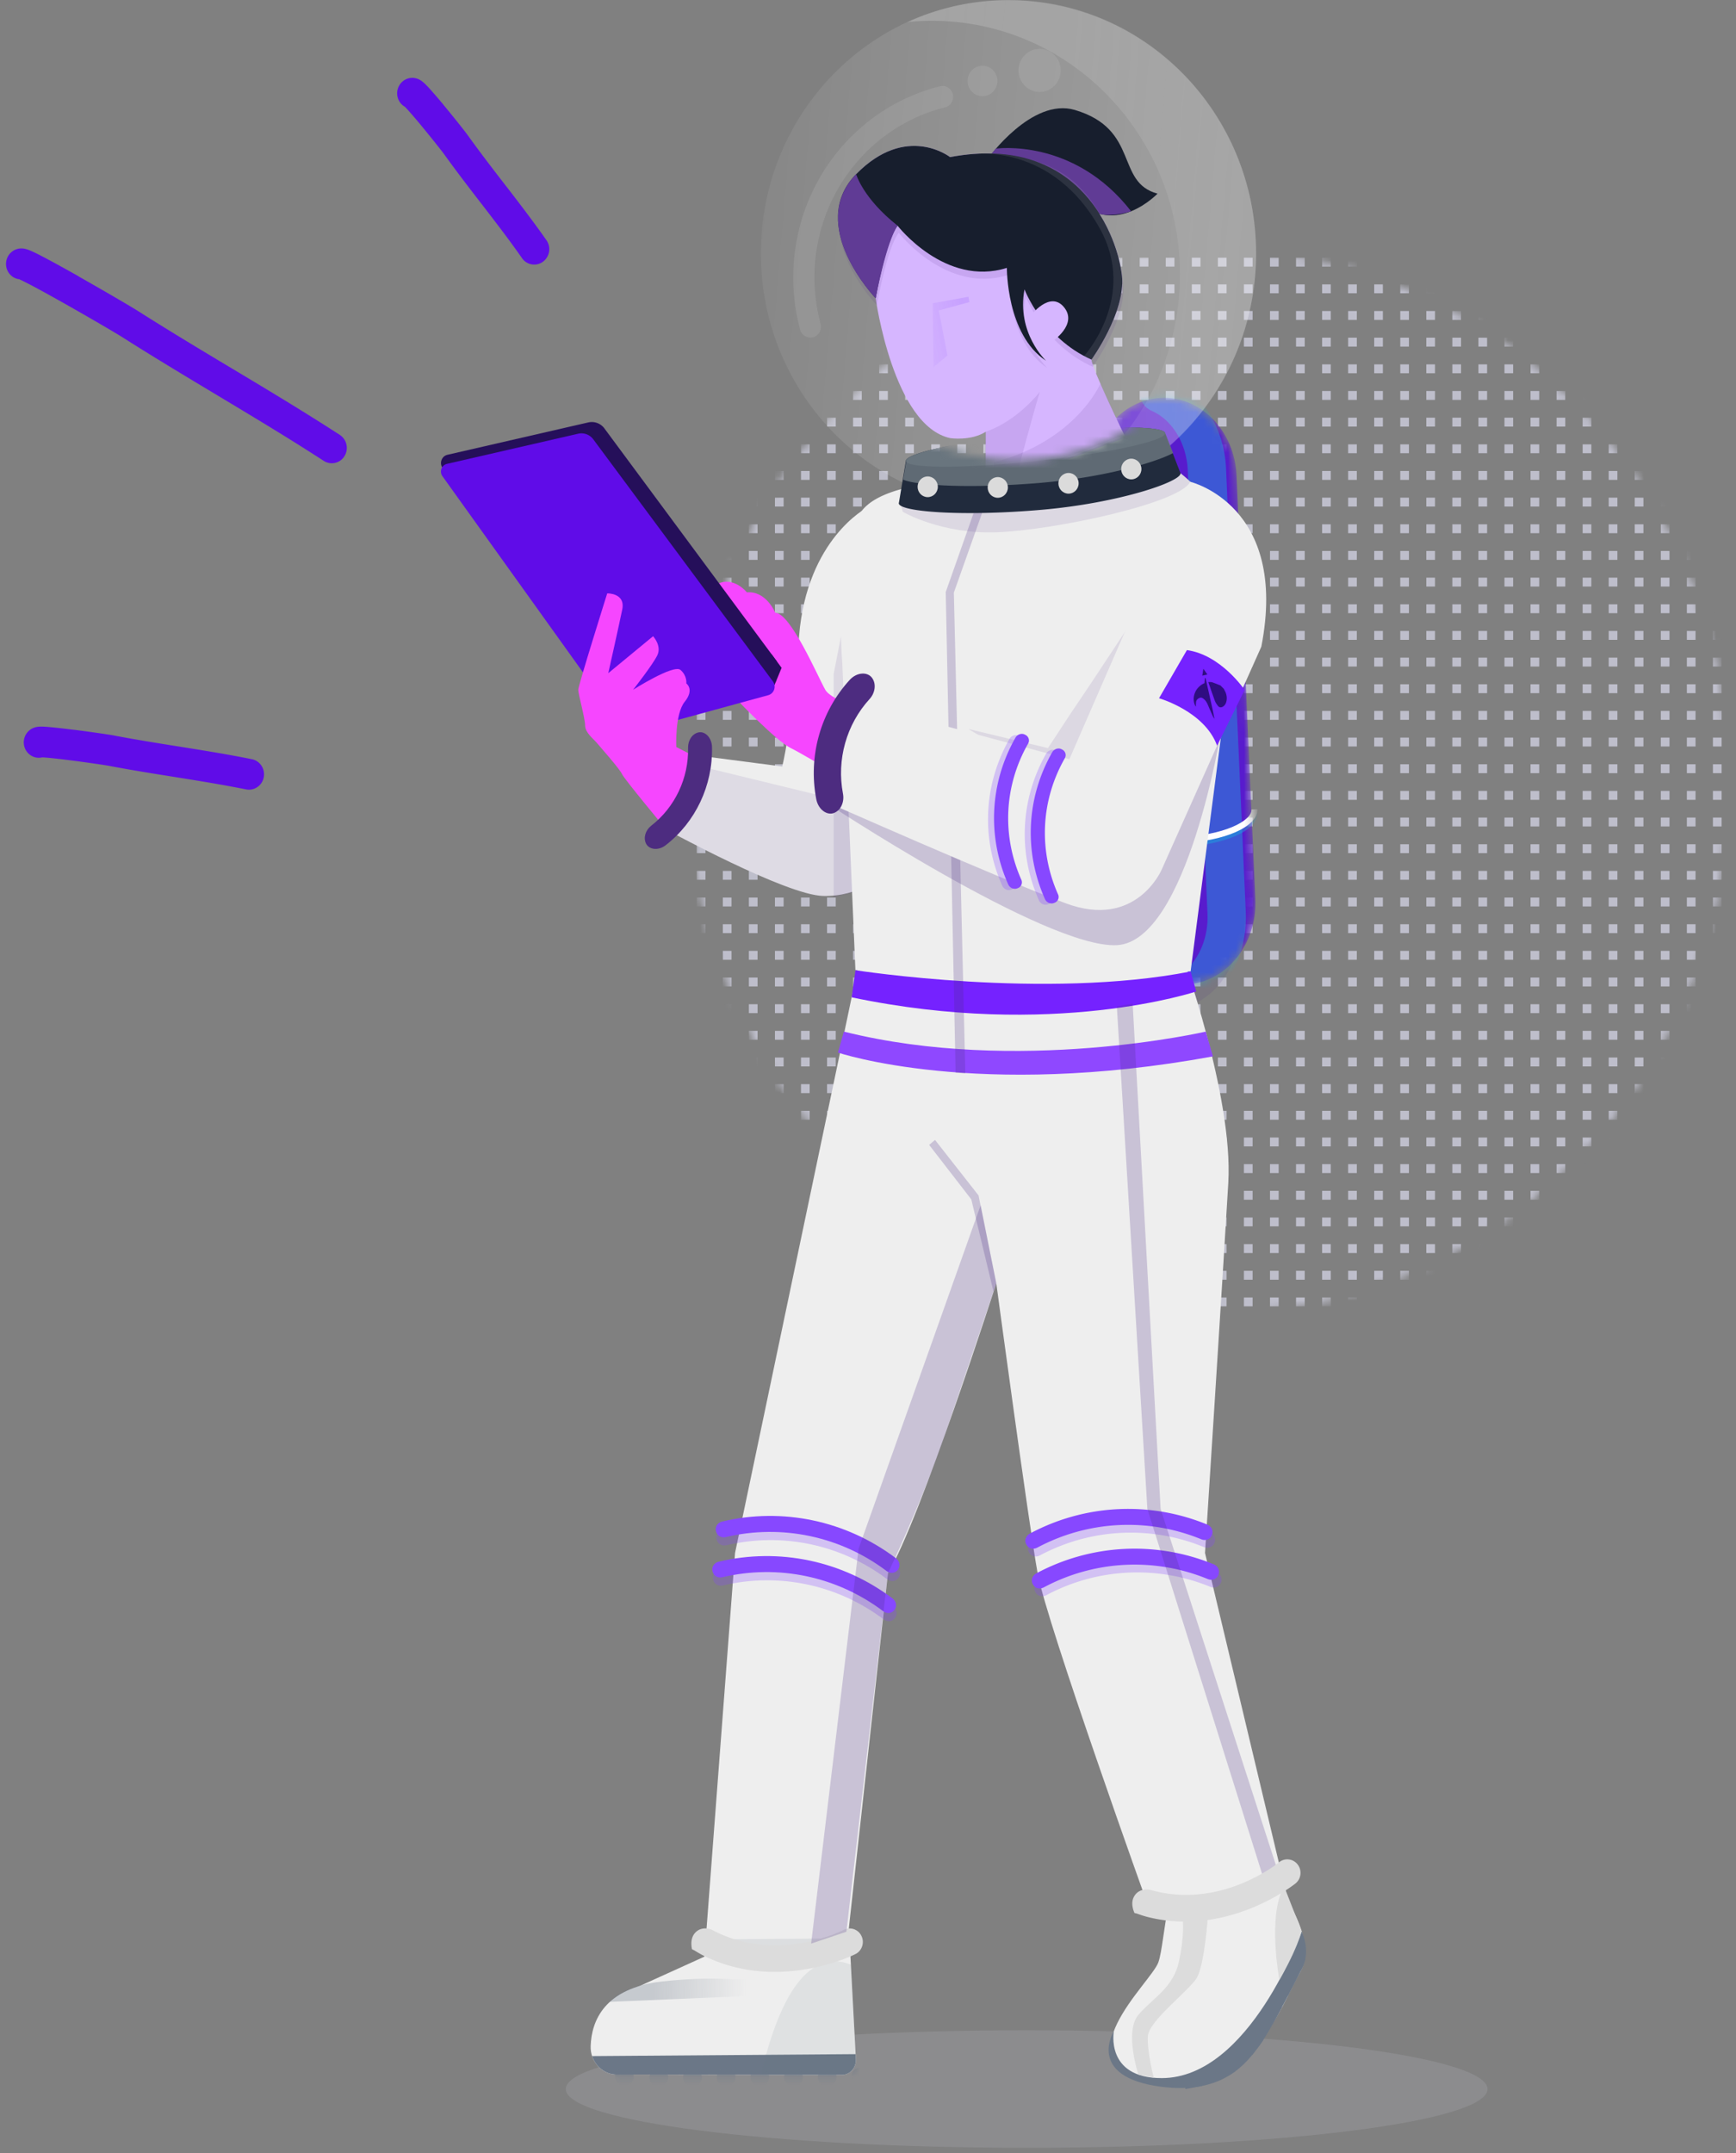 <svg xmlns="http://www.w3.org/2000/svg" width="217" height="269" fill="none">
  <rect width="100%" height="100%" fill="#808080" stroke="none"/>
  <mask id="a" width="131" height="134" x="86" y="31" maskUnits="userSpaceOnUse" style="mask-type:alpha">
    <path fill="#C4C4C4" d="M151.148 164.325c35.974 0 65.138-29.826 65.138-66.618 0-36.793-29.164-66.619-65.138-66.619-35.975 0-65.138 29.826-65.138 66.619 0 36.792 29.163 66.618 65.138 66.618Z"/>
  </mask>
  <g fill="#BEBECB" mask="url(#a)">
    <path d="M215.201 62.177h-1.086v1.11h1.086v-1.11ZM215.201 55.515h-1.086v1.11h1.086v-1.11ZM215.201 65.508h-1.086v1.11h1.086v-1.11ZM215.201 58.846h-1.086v1.11h1.086v-1.11ZM211.943 62.177h-1.086v1.11h1.086v-1.11ZM211.943 55.515h-1.086v1.11h1.086v-1.11ZM211.943 65.508h-1.086v1.11h1.086v-1.11ZM211.943 58.846h-1.086v1.11h1.086v-1.11ZM215.201 162.105h-1.086v1.11h1.086v-1.11ZM211.943 162.105h-1.086v1.11h1.086v-1.11ZM143.549 55.515h-1.086v1.11h1.086v-1.11ZM143.549 65.508h-1.086v1.11h1.086v-1.11ZM143.549 58.846h-1.086v1.11h1.086v-1.11ZM143.549 62.177h-1.086v1.11h1.086v-1.11ZM140.293 62.177h-1.086v1.11h1.086v-1.11ZM140.293 55.515h-1.086v1.11h1.086v-1.11ZM140.293 65.508h-1.086v1.11h1.086v-1.11ZM140.293 58.846h-1.086v1.11h1.086v-1.11ZM137.035 62.177h-1.086v1.11h1.086v-1.11ZM137.035 55.515h-1.086v1.11h1.086v-1.11ZM137.035 65.508h-1.086v1.11h1.086v-1.11ZM137.035 58.846h-1.086v1.11h1.086v-1.11ZM133.777 62.177h-1.086v1.11h1.086v-1.11ZM133.777 55.515h-1.086v1.11h1.086v-1.11ZM133.777 65.508h-1.086v1.11h1.086v-1.11ZM133.777 58.846h-1.086v1.11h1.086v-1.11ZM143.549 162.105h-1.086v1.11h1.086v-1.11ZM140.293 162.105h-1.086v1.11h1.086v-1.11ZM137.035 162.105h-1.086v1.11h1.086v-1.11ZM133.777 162.105h-1.086v1.11h1.086v-1.11ZM215.201 115.472h-1.086v1.11h1.086v-1.11ZM215.201 108.81h-1.086v1.11h1.086v-1.11ZM215.201 118.803h-1.086v1.11h1.086v-1.11ZM215.201 112.141h-1.086v1.11h1.086v-1.11ZM211.943 115.472h-1.086v1.11h1.086v-1.11ZM211.943 108.81h-1.086v1.11h1.086v-1.11ZM211.943 118.803h-1.086v1.11h1.086v-1.11ZM211.943 112.141h-1.086v1.11h1.086v-1.11ZM143.549 108.81h-1.086v1.11h1.086v-1.11ZM143.549 118.803h-1.086v1.11h1.086v-1.11ZM143.549 112.141h-1.086v1.11h1.086v-1.11ZM143.549 115.472h-1.086v1.11h1.086v-1.11ZM140.293 115.472h-1.086v1.11h1.086v-1.11ZM140.293 108.81h-1.086v1.11h1.086v-1.11ZM140.293 118.803h-1.086v1.11h1.086v-1.11ZM140.293 112.141h-1.086v1.11h1.086v-1.11ZM137.035 115.472h-1.086v1.11h1.086v-1.11ZM137.035 108.81h-1.086v1.11h1.086v-1.11ZM137.035 118.803h-1.086v1.11h1.086v-1.11ZM137.035 112.141h-1.086v1.11h1.086v-1.11ZM133.777 115.472h-1.086v1.11h1.086v-1.11ZM133.777 108.81h-1.086v1.11h1.086v-1.11ZM133.777 118.803h-1.086v1.11h1.086v-1.11ZM133.777 112.141h-1.086v1.11h1.086v-1.11ZM104.466 55.515h-1.085v1.11h1.085v-1.11ZM104.466 65.508h-1.085v1.11h1.085v-1.11ZM104.466 58.846h-1.085v1.11h1.085v-1.11ZM104.466 62.177h-1.085v1.11h1.085v-1.11ZM101.209 62.177h-1.086v1.11h1.086v-1.11ZM101.209 55.515h-1.086v1.11h1.086v-1.11ZM101.209 65.508h-1.086v1.11h1.086v-1.11ZM101.209 58.846h-1.086v1.11h1.086v-1.11ZM97.953 62.177h-1.086v1.11h1.086v-1.11ZM97.953 55.515h-1.086v1.11h1.086v-1.11ZM97.953 65.508h-1.086v1.11h1.086v-1.11ZM97.953 58.846h-1.086v1.11h1.086v-1.11ZM94.695 62.177h-1.086v1.11h1.086v-1.11ZM94.695 55.515h-1.086v1.11h1.086v-1.11ZM94.695 65.508h-1.086v1.11h1.086v-1.11ZM94.695 58.846h-1.086v1.11h1.086v-1.11ZM104.466 162.105h-1.085v1.11h1.085v-1.11ZM101.209 162.105h-1.086v1.11h1.086v-1.11ZM97.953 162.105h-1.086v1.11h1.086v-1.11ZM94.695 162.105h-1.086v1.11h1.086v-1.11ZM182.631 55.515h-1.086v1.11h1.086v-1.11ZM182.631 65.508h-1.086v1.11h1.086v-1.11ZM182.631 58.846h-1.086v1.11h1.086v-1.11ZM182.631 62.177h-1.086v1.11h1.086v-1.11ZM179.375 62.177h-1.086v1.11h1.086v-1.11ZM179.375 55.515h-1.086v1.11h1.086v-1.11ZM179.375 65.508h-1.086v1.11h1.086v-1.11ZM179.375 58.846h-1.086v1.11h1.086v-1.11ZM176.117 62.177h-1.086v1.11h1.086v-1.11ZM176.117 55.515h-1.086v1.11h1.086v-1.11ZM176.117 65.508h-1.086v1.11h1.086v-1.11ZM176.117 58.846h-1.086v1.11h1.086v-1.11ZM172.861 62.177h-1.086v1.11h1.086v-1.11ZM172.861 55.515h-1.086v1.11h1.086v-1.11ZM172.861 65.508h-1.086v1.11h1.086v-1.11ZM172.861 58.846h-1.086v1.11h1.086v-1.11ZM182.631 162.105h-1.086v1.11h1.086v-1.11ZM179.375 162.105h-1.086v1.11h1.086v-1.11ZM176.117 162.105h-1.086v1.11h1.086v-1.11ZM172.861 162.105h-1.086v1.11h1.086v-1.11ZM104.466 108.81h-1.085v1.11h1.085v-1.11ZM104.466 118.803h-1.085v1.11h1.085v-1.11ZM104.466 112.141h-1.085v1.11h1.085v-1.11ZM104.466 115.472h-1.085v1.11h1.085v-1.11ZM101.209 115.472h-1.086v1.11h1.086v-1.11ZM101.209 108.81h-1.086v1.11h1.086v-1.11ZM101.209 118.803h-1.086v1.11h1.086v-1.11ZM101.209 112.141h-1.086v1.11h1.086v-1.11ZM97.953 115.472h-1.086v1.11h1.086v-1.11ZM97.953 108.81h-1.086v1.11h1.086v-1.11ZM97.953 118.803h-1.086v1.11h1.086v-1.11ZM97.953 112.141h-1.086v1.11h1.086v-1.11ZM94.695 115.472h-1.086v1.11h1.086v-1.11ZM94.695 108.81h-1.086v1.11h1.086v-1.11ZM94.695 118.803h-1.086v1.11h1.086v-1.11ZM94.695 112.141h-1.086v1.11h1.086v-1.11ZM182.631 108.81h-1.086v1.11h1.086v-1.11ZM182.631 118.803h-1.086v1.11h1.086v-1.11ZM182.631 112.141h-1.086v1.11h1.086v-1.11ZM182.631 115.472h-1.086v1.11h1.086v-1.11ZM179.375 115.472h-1.086v1.11h1.086v-1.11ZM179.375 108.81h-1.086v1.11h1.086v-1.11ZM179.375 118.803h-1.086v1.11h1.086v-1.11ZM179.375 112.141h-1.086v1.11h1.086v-1.11ZM176.117 115.472h-1.086v1.11h1.086v-1.11ZM176.117 108.81h-1.086v1.11h1.086v-1.11ZM176.117 118.803h-1.086v1.11h1.086v-1.11ZM176.117 112.141h-1.086v1.11h1.086v-1.11ZM172.861 115.472h-1.086v1.11h1.086v-1.11ZM172.861 108.81h-1.086v1.11h1.086v-1.11ZM172.861 118.803h-1.086v1.11h1.086v-1.11ZM172.861 112.141h-1.086v1.11h1.086v-1.11ZM215.201 35.53h-1.086v1.11h1.086v-1.11ZM215.201 38.86h-1.086v1.111h1.086v-1.11ZM215.201 32.199h-1.086v1.11h1.086v-1.11ZM211.943 35.53h-1.086v1.11h1.086v-1.11ZM211.943 38.86h-1.086v1.111h1.086v-1.11ZM211.943 32.199h-1.086v1.11h1.086v-1.11ZM215.201 142.119h-1.086v1.11h1.086v-1.11ZM215.201 135.457h-1.086v1.111h1.086v-1.111ZM215.201 145.45h-1.086v1.11h1.086v-1.11ZM215.201 138.788h-1.086v1.111h1.086v-1.111ZM211.943 142.119h-1.086v1.11h1.086v-1.11ZM211.943 135.457h-1.086v1.111h1.086v-1.111ZM211.943 145.45h-1.086v1.11h1.086v-1.11ZM211.943 138.788h-1.086v1.111h1.086v-1.111ZM143.549 38.86h-1.086v1.111h1.086v-1.11ZM143.549 32.199h-1.086v1.11h1.086v-1.11ZM143.549 35.53h-1.086v1.11h1.086v-1.11ZM140.293 35.53h-1.086v1.11h1.086v-1.11ZM140.293 38.86h-1.086v1.111h1.086v-1.11ZM140.293 32.199h-1.086v1.11h1.086v-1.11ZM137.035 35.53h-1.086v1.11h1.086v-1.11ZM137.035 38.86h-1.086v1.111h1.086v-1.11ZM137.035 32.199h-1.086v1.11h1.086v-1.11ZM133.777 35.53h-1.086v1.11h1.086v-1.11ZM133.777 38.86h-1.086v1.111h1.086v-1.11ZM133.777 32.199h-1.086v1.11h1.086v-1.11ZM143.549 135.457h-1.086v1.111h1.086v-1.111ZM143.549 145.45h-1.086v1.11h1.086v-1.11ZM143.549 138.788h-1.086v1.111h1.086v-1.111ZM143.549 142.119h-1.086v1.11h1.086v-1.11ZM140.293 142.119h-1.086v1.11h1.086v-1.11ZM140.293 135.457h-1.086v1.111h1.086v-1.111ZM140.293 145.45h-1.086v1.11h1.086v-1.11ZM140.293 138.788h-1.086v1.111h1.086v-1.111ZM137.035 142.119h-1.086v1.11h1.086v-1.11ZM137.035 135.457h-1.086v1.111h1.086v-1.111ZM137.035 145.45h-1.086v1.11h1.086v-1.11ZM137.035 138.788h-1.086v1.111h1.086v-1.111ZM133.777 142.119h-1.086v1.11h1.086v-1.11ZM133.777 135.457h-1.086v1.111h1.086v-1.111ZM133.777 145.45h-1.086v1.11h1.086v-1.11ZM133.777 138.788h-1.086v1.111h1.086v-1.111ZM215.201 88.825h-1.086v1.11h1.086v-1.11ZM215.201 82.163h-1.086v1.11h1.086v-1.11ZM215.201 92.155h-1.086v1.11h1.086v-1.11ZM215.201 85.493h-1.086v1.11h1.086v-1.11ZM211.943 88.825h-1.086v1.11h1.086v-1.11ZM211.943 82.163h-1.086v1.11h1.086v-1.11ZM211.943 92.155h-1.086v1.11h1.086v-1.11ZM211.943 85.493h-1.086v1.11h1.086v-1.11ZM143.549 82.163h-1.086v1.11h1.086v-1.11ZM143.549 92.155h-1.086v1.11h1.086v-1.11ZM143.549 85.493h-1.086v1.11h1.086v-1.11ZM143.549 88.825h-1.086v1.11h1.086v-1.11ZM140.293 88.825h-1.086v1.11h1.086v-1.11ZM140.293 82.163h-1.086v1.11h1.086v-1.11ZM140.293 92.155h-1.086v1.11h1.086v-1.11ZM140.293 85.493h-1.086v1.11h1.086v-1.11ZM137.035 88.825h-1.086v1.11h1.086v-1.11ZM137.035 82.163h-1.086v1.11h1.086v-1.11ZM137.035 92.155h-1.086v1.11h1.086v-1.11ZM137.035 85.493h-1.086v1.11h1.086v-1.11ZM133.777 88.825h-1.086v1.11h1.086v-1.11ZM133.777 82.163h-1.086v1.11h1.086v-1.11ZM133.777 92.155h-1.086v1.11h1.086v-1.11ZM133.777 85.493h-1.086v1.11h1.086v-1.11ZM104.466 38.86h-1.085v1.111h1.085v-1.11ZM104.466 32.199h-1.085v1.11h1.085v-1.11ZM104.466 35.53h-1.085v1.11h1.085v-1.11ZM101.209 35.53h-1.086v1.11h1.086v-1.11ZM101.209 38.86h-1.086v1.111h1.086v-1.11ZM101.209 32.199h-1.086v1.11h1.086v-1.11ZM97.953 35.53h-1.086v1.11h1.086v-1.11ZM97.953 38.86h-1.086v1.111h1.086v-1.11ZM97.953 32.199h-1.086v1.11h1.086v-1.11ZM94.695 35.53h-1.086v1.11h1.086v-1.11ZM94.695 38.86h-1.086v1.111h1.086v-1.11ZM94.695 32.199h-1.086v1.11h1.086v-1.11ZM104.466 135.457h-1.085v1.111h1.085v-1.111ZM104.466 145.45h-1.085v1.11h1.085v-1.11ZM104.466 138.788h-1.085v1.111h1.085v-1.111ZM104.466 142.119h-1.085v1.11h1.085v-1.11ZM101.209 142.119h-1.086v1.11h1.086v-1.11ZM101.209 135.457h-1.086v1.111h1.086v-1.111ZM101.209 145.45h-1.086v1.11h1.086v-1.11ZM101.209 138.788h-1.086v1.111h1.086v-1.111ZM97.953 142.119h-1.086v1.11h1.086v-1.11ZM97.953 135.457h-1.086v1.111h1.086v-1.111ZM97.953 145.45h-1.086v1.11h1.086v-1.11ZM97.953 138.788h-1.086v1.111h1.086v-1.111ZM94.695 142.119h-1.086v1.11h1.086v-1.11ZM94.695 135.457h-1.086v1.111h1.086v-1.111ZM94.695 145.45h-1.086v1.11h1.086v-1.11ZM94.695 138.788h-1.086v1.111h1.086v-1.111ZM182.631 38.86h-1.086v1.111h1.086v-1.11ZM182.631 32.199h-1.086v1.11h1.086v-1.11ZM182.631 35.53h-1.086v1.11h1.086v-1.11ZM179.375 35.53h-1.086v1.11h1.086v-1.11ZM179.375 38.86h-1.086v1.111h1.086v-1.11ZM179.375 32.199h-1.086v1.11h1.086v-1.11ZM176.117 35.53h-1.086v1.11h1.086v-1.11ZM176.117 38.86h-1.086v1.111h1.086v-1.11ZM176.117 32.199h-1.086v1.11h1.086v-1.11ZM172.861 35.53h-1.086v1.11h1.086v-1.11ZM172.861 38.86h-1.086v1.111h1.086v-1.11ZM172.861 32.199h-1.086v1.11h1.086v-1.11ZM182.631 135.457h-1.086v1.111h1.086v-1.111ZM182.631 145.45h-1.086v1.11h1.086v-1.11ZM182.631 138.788h-1.086v1.111h1.086v-1.111ZM182.631 142.119h-1.086v1.11h1.086v-1.11ZM179.375 142.119h-1.086v1.11h1.086v-1.11ZM179.375 135.457h-1.086v1.111h1.086v-1.111ZM179.375 145.45h-1.086v1.11h1.086v-1.11ZM179.375 138.788h-1.086v1.111h1.086v-1.111ZM176.117 142.119h-1.086v1.11h1.086v-1.11ZM176.117 135.457h-1.086v1.111h1.086v-1.111ZM176.117 145.45h-1.086v1.11h1.086v-1.11ZM176.117 138.788h-1.086v1.111h1.086v-1.111ZM172.861 142.119h-1.086v1.11h1.086v-1.11ZM172.861 135.457h-1.086v1.111h1.086v-1.111ZM172.861 145.45h-1.086v1.11h1.086v-1.11ZM172.861 138.788h-1.086v1.111h1.086v-1.111ZM104.466 82.163h-1.085v1.11h1.085v-1.11ZM104.466 92.155h-1.085v1.11h1.085v-1.11ZM104.466 85.493h-1.085v1.11h1.085v-1.11ZM104.466 88.825h-1.085v1.11h1.085v-1.11ZM101.209 88.825h-1.086v1.11h1.086v-1.11ZM101.209 82.163h-1.086v1.11h1.086v-1.11ZM101.209 92.155h-1.086v1.11h1.086v-1.11ZM101.209 85.493h-1.086v1.11h1.086v-1.11ZM97.953 88.825h-1.086v1.11h1.086v-1.11ZM97.953 82.163h-1.086v1.11h1.086v-1.11ZM97.953 92.155h-1.086v1.11h1.086v-1.11ZM97.953 85.493h-1.086v1.11h1.086v-1.11ZM94.695 88.825h-1.086v1.11h1.086v-1.11ZM94.695 82.163h-1.086v1.11h1.086v-1.11ZM94.695 92.155h-1.086v1.11h1.086v-1.11ZM94.695 85.493h-1.086v1.11h1.086v-1.11ZM182.631 82.163h-1.086v1.11h1.086v-1.11ZM182.631 92.155h-1.086v1.11h1.086v-1.11ZM182.631 85.493h-1.086v1.11h1.086v-1.11ZM182.631 88.825h-1.086v1.11h1.086v-1.11ZM179.375 88.825h-1.086v1.11h1.086v-1.11ZM179.375 82.163h-1.086v1.11h1.086v-1.11ZM179.375 92.155h-1.086v1.11h1.086v-1.11ZM179.375 85.493h-1.086v1.11h1.086v-1.11ZM176.117 88.825h-1.086v1.11h1.086v-1.11ZM176.117 82.163h-1.086v1.11h1.086v-1.11ZM176.117 92.155h-1.086v1.11h1.086v-1.11ZM176.117 85.493h-1.086v1.11h1.086v-1.11ZM172.861 88.825h-1.086v1.11h1.086v-1.11ZM172.861 82.163h-1.086v1.11h1.086v-1.11ZM172.861 92.155h-1.086v1.11h1.086v-1.11ZM172.861 85.493h-1.086v1.11h1.086v-1.11ZM215.201 48.853h-1.086v1.11h1.086v-1.11ZM215.201 42.191h-1.086v1.11h1.086v-1.11ZM215.201 52.184h-1.086v1.11h1.086v-1.11ZM215.201 45.523h-1.086v1.11h1.086v-1.11ZM211.943 48.853h-1.086v1.11h1.086v-1.11ZM211.943 42.191h-1.086v1.11h1.086v-1.11ZM211.943 52.184h-1.086v1.11h1.086v-1.11ZM211.943 45.523h-1.086v1.11h1.086v-1.11ZM215.201 155.443h-1.086v1.11h1.086v-1.11ZM215.201 148.781h-1.086v1.11h1.086v-1.11ZM215.201 158.774h-1.086v1.11h1.086v-1.11ZM215.201 152.112h-1.086v1.11h1.086v-1.11ZM211.943 155.443h-1.086v1.11h1.086v-1.11ZM211.943 148.781h-1.086v1.11h1.086v-1.11ZM211.943 158.774h-1.086v1.11h1.086v-1.11ZM211.943 152.112h-1.086v1.11h1.086v-1.11ZM143.549 42.191h-1.086v1.11h1.086v-1.11ZM143.549 52.184h-1.086v1.11h1.086v-1.11ZM143.549 45.523h-1.086v1.11h1.086v-1.11ZM143.549 48.853h-1.086v1.11h1.086v-1.11ZM140.293 48.853h-1.086v1.11h1.086v-1.11ZM140.293 42.191h-1.086v1.11h1.086v-1.11ZM140.293 52.184h-1.086v1.11h1.086v-1.11ZM140.293 45.523h-1.086v1.11h1.086v-1.11ZM137.035 48.853h-1.086v1.11h1.086v-1.11ZM137.035 42.191h-1.086v1.11h1.086v-1.11ZM137.035 52.184h-1.086v1.11h1.086v-1.11ZM137.035 45.523h-1.086v1.11h1.086v-1.11ZM133.777 48.853h-1.086v1.11h1.086v-1.11ZM133.777 42.191h-1.086v1.11h1.086v-1.11ZM133.777 52.184h-1.086v1.11h1.086v-1.11ZM133.777 45.523h-1.086v1.11h1.086v-1.11ZM143.549 148.781h-1.086v1.11h1.086v-1.11ZM143.549 158.774h-1.086v1.11h1.086v-1.11ZM143.549 152.112h-1.086v1.11h1.086v-1.11ZM143.549 155.443h-1.086v1.11h1.086v-1.11ZM140.293 155.443h-1.086v1.11h1.086v-1.11ZM140.293 148.781h-1.086v1.11h1.086v-1.11ZM140.293 158.774h-1.086v1.11h1.086v-1.11ZM140.293 152.112h-1.086v1.11h1.086v-1.11ZM137.035 155.443h-1.086v1.11h1.086v-1.11ZM137.035 148.781h-1.086v1.11h1.086v-1.11ZM137.035 158.774h-1.086v1.11h1.086v-1.11ZM137.035 152.112h-1.086v1.11h1.086v-1.11ZM133.777 155.443h-1.086v1.11h1.086v-1.11ZM133.777 148.781h-1.086v1.11h1.086v-1.11ZM133.777 158.774h-1.086v1.11h1.086v-1.11ZM133.777 152.112h-1.086v1.11h1.086v-1.11ZM215.201 102.148h-1.086v1.11h1.086v-1.11ZM215.201 95.486h-1.086v1.11h1.086v-1.11ZM215.201 105.479h-1.086v1.11h1.086v-1.11ZM215.201 98.817h-1.086v1.11h1.086v-1.11ZM211.943 102.148h-1.086v1.11h1.086v-1.11ZM211.943 95.486h-1.086v1.11h1.086v-1.11ZM211.943 105.479h-1.086v1.11h1.086v-1.11ZM211.943 98.817h-1.086v1.11h1.086v-1.11ZM143.549 95.486h-1.086v1.11h1.086v-1.11ZM143.549 105.479h-1.086v1.11h1.086v-1.11ZM143.549 98.817h-1.086v1.11h1.086v-1.11ZM143.549 102.148h-1.086v1.11h1.086v-1.11ZM140.293 102.148h-1.086v1.11h1.086v-1.11ZM140.293 95.486h-1.086v1.11h1.086v-1.11ZM140.293 105.479h-1.086v1.11h1.086v-1.11ZM140.293 98.817h-1.086v1.11h1.086v-1.11ZM137.035 102.148h-1.086v1.11h1.086v-1.11ZM137.035 95.486h-1.086v1.11h1.086v-1.11ZM137.035 105.479h-1.086v1.11h1.086v-1.11ZM137.035 98.817h-1.086v1.11h1.086v-1.11ZM133.777 102.148h-1.086v1.11h1.086v-1.11ZM133.777 95.486h-1.086v1.11h1.086v-1.11ZM133.777 105.479h-1.086v1.11h1.086v-1.11ZM133.777 98.817h-1.086v1.11h1.086v-1.11ZM104.466 42.191h-1.085v1.11h1.085v-1.11ZM104.466 52.184h-1.085v1.11h1.085v-1.11ZM104.466 45.523h-1.085v1.11h1.085v-1.11ZM104.466 48.853h-1.085v1.11h1.085v-1.11ZM101.209 48.853h-1.086v1.11h1.086v-1.11ZM101.209 42.191h-1.086v1.11h1.086v-1.11ZM101.209 52.184h-1.086v1.11h1.086v-1.11ZM101.209 45.523h-1.086v1.11h1.086v-1.11ZM97.953 48.853h-1.086v1.11h1.086v-1.11ZM97.953 42.191h-1.086v1.11h1.086v-1.11ZM97.953 52.184h-1.086v1.11h1.086v-1.11ZM97.953 45.523h-1.086v1.11h1.086v-1.11ZM94.695 48.853h-1.086v1.11h1.086v-1.11ZM94.695 42.191h-1.086v1.11h1.086v-1.11ZM94.695 52.184h-1.086v1.11h1.086v-1.11ZM94.695 45.523h-1.086v1.11h1.086v-1.11ZM104.466 148.781h-1.085v1.11h1.085v-1.11ZM104.466 158.774h-1.085v1.11h1.085v-1.11ZM104.466 152.112h-1.085v1.11h1.085v-1.11ZM104.466 155.443h-1.085v1.11h1.085v-1.11ZM101.209 155.443h-1.086v1.11h1.086v-1.11ZM101.209 148.781h-1.086v1.11h1.086v-1.11ZM101.209 158.774h-1.086v1.11h1.086v-1.11ZM101.209 152.112h-1.086v1.11h1.086v-1.11ZM97.953 155.443h-1.086v1.11h1.086v-1.11ZM97.953 148.781h-1.086v1.11h1.086v-1.11ZM97.953 158.774h-1.086v1.11h1.086v-1.11ZM97.953 152.112h-1.086v1.11h1.086v-1.11ZM94.695 155.443h-1.086v1.11h1.086v-1.11ZM94.695 148.781h-1.086v1.11h1.086v-1.11ZM94.695 158.774h-1.086v1.11h1.086v-1.11ZM94.695 152.112h-1.086v1.11h1.086v-1.11ZM182.631 42.191h-1.086v1.11h1.086v-1.11ZM182.631 52.184h-1.086v1.11h1.086v-1.11ZM182.631 45.523h-1.086v1.11h1.086v-1.11ZM182.631 48.853h-1.086v1.11h1.086v-1.11ZM179.375 48.853h-1.086v1.11h1.086v-1.11ZM179.375 42.191h-1.086v1.11h1.086v-1.11ZM179.375 52.184h-1.086v1.11h1.086v-1.11ZM179.375 45.523h-1.086v1.11h1.086v-1.11ZM176.117 48.853h-1.086v1.11h1.086v-1.11ZM176.117 42.191h-1.086v1.11h1.086v-1.11ZM176.117 52.184h-1.086v1.11h1.086v-1.11ZM176.117 45.523h-1.086v1.11h1.086v-1.11ZM172.861 48.853h-1.086v1.11h1.086v-1.11ZM172.861 42.191h-1.086v1.11h1.086v-1.11ZM172.861 52.184h-1.086v1.11h1.086v-1.11ZM172.861 45.523h-1.086v1.11h1.086v-1.11ZM182.631 148.781h-1.086v1.11h1.086v-1.11ZM182.631 158.774h-1.086v1.11h1.086v-1.11ZM182.631 152.112h-1.086v1.11h1.086v-1.11ZM182.631 155.443h-1.086v1.11h1.086v-1.11ZM179.375 155.443h-1.086v1.11h1.086v-1.11ZM179.375 148.781h-1.086v1.11h1.086v-1.11ZM179.375 158.774h-1.086v1.11h1.086v-1.11ZM179.375 152.112h-1.086v1.11h1.086v-1.11ZM176.117 155.443h-1.086v1.11h1.086v-1.11ZM176.117 148.781h-1.086v1.11h1.086v-1.11ZM176.117 158.774h-1.086v1.11h1.086v-1.11ZM176.117 152.112h-1.086v1.11h1.086v-1.11ZM172.861 155.443h-1.086v1.11h1.086v-1.11ZM172.861 148.781h-1.086v1.11h1.086v-1.11ZM172.861 158.774h-1.086v1.11h1.086v-1.11ZM172.861 152.112h-1.086v1.11h1.086v-1.11ZM104.466 95.486h-1.085v1.11h1.085v-1.11ZM104.466 105.479h-1.085v1.11h1.085v-1.11ZM104.466 98.817h-1.085v1.11h1.085v-1.11ZM104.466 102.148h-1.085v1.11h1.085v-1.11ZM101.209 102.148h-1.086v1.11h1.086v-1.11ZM101.209 95.486h-1.086v1.11h1.086v-1.11ZM101.209 105.479h-1.086v1.11h1.086v-1.11ZM101.209 98.817h-1.086v1.11h1.086v-1.11ZM97.953 102.148h-1.086v1.11h1.086v-1.11ZM97.953 95.486h-1.086v1.11h1.086v-1.11ZM97.953 105.479h-1.086v1.11h1.086v-1.11ZM97.953 98.817h-1.086v1.11h1.086v-1.11ZM94.695 102.148h-1.086v1.11h1.086v-1.11ZM94.695 95.486h-1.086v1.11h1.086v-1.11ZM94.695 105.479h-1.086v1.11h1.086v-1.11ZM94.695 98.817h-1.086v1.11h1.086v-1.11ZM182.631 95.486h-1.086v1.11h1.086v-1.11ZM182.631 105.479h-1.086v1.11h1.086v-1.11ZM182.631 98.817h-1.086v1.11h1.086v-1.11ZM182.631 102.148h-1.086v1.11h1.086v-1.11ZM179.375 102.148h-1.086v1.11h1.086v-1.11ZM179.375 95.486h-1.086v1.11h1.086v-1.11ZM179.375 105.479h-1.086v1.11h1.086v-1.11ZM179.375 98.817h-1.086v1.11h1.086v-1.11ZM176.117 102.148h-1.086v1.11h1.086v-1.11ZM176.117 95.486h-1.086v1.11h1.086v-1.11ZM176.117 105.479h-1.086v1.11h1.086v-1.11ZM176.117 98.817h-1.086v1.11h1.086v-1.11ZM172.861 102.148h-1.086v1.11h1.086v-1.11ZM172.861 95.486h-1.086v1.11h1.086v-1.11ZM172.861 105.479h-1.086v1.11h1.086v-1.11ZM172.861 98.817h-1.086v1.11h1.086v-1.11ZM215.201 128.795h-1.086v1.111h1.086v-1.111ZM215.201 122.134h-1.086v1.11h1.086v-1.11ZM215.201 132.126h-1.086v1.111h1.086v-1.111ZM215.201 125.464h-1.086v1.111h1.086v-1.111ZM211.943 128.795h-1.086v1.111h1.086v-1.111ZM211.943 122.134h-1.086v1.11h1.086v-1.11ZM211.943 132.126h-1.086v1.111h1.086v-1.111ZM211.943 125.464h-1.086v1.111h1.086v-1.111ZM143.549 122.134h-1.086v1.11h1.086v-1.11ZM143.549 132.126h-1.086v1.111h1.086v-1.111ZM143.549 125.464h-1.086v1.111h1.086v-1.111ZM143.549 128.795h-1.086v1.111h1.086v-1.111ZM140.293 128.795h-1.086v1.111h1.086v-1.111ZM140.293 122.134h-1.086v1.11h1.086v-1.11ZM140.293 132.126h-1.086v1.111h1.086v-1.111ZM140.293 125.464h-1.086v1.111h1.086v-1.111ZM137.035 128.795h-1.086v1.111h1.086v-1.111ZM137.035 122.134h-1.086v1.11h1.086v-1.11ZM137.035 132.126h-1.086v1.111h1.086v-1.111ZM137.035 125.464h-1.086v1.111h1.086v-1.111ZM133.777 128.795h-1.086v1.111h1.086v-1.111ZM133.777 122.134h-1.086v1.11h1.086v-1.11ZM133.777 132.126h-1.086v1.111h1.086v-1.111ZM133.777 125.464h-1.086v1.111h1.086v-1.111ZM215.201 75.5h-1.086v1.111h1.086v-1.11ZM215.201 68.839h-1.086v1.11h1.086v-1.11ZM215.201 78.832h-1.086v1.11h1.086v-1.11ZM215.201 72.17h-1.086v1.11h1.086v-1.11ZM211.943 75.5h-1.086v1.111h1.086v-1.11ZM211.943 68.839h-1.086v1.11h1.086v-1.11ZM211.943 78.832h-1.086v1.11h1.086v-1.11ZM211.943 72.17h-1.086v1.11h1.086v-1.11ZM143.549 68.839h-1.086v1.11h1.086v-1.11ZM143.549 78.832h-1.086v1.11h1.086v-1.11ZM143.549 72.17h-1.086v1.11h1.086v-1.11ZM143.549 75.5h-1.086v1.111h1.086v-1.11ZM140.293 75.5h-1.086v1.111h1.086v-1.11ZM140.293 68.839h-1.086v1.11h1.086v-1.11ZM140.293 78.832h-1.086v1.11h1.086v-1.11ZM140.293 72.17h-1.086v1.11h1.086v-1.11ZM137.035 75.5h-1.086v1.111h1.086v-1.11ZM137.035 68.839h-1.086v1.11h1.086v-1.11ZM137.035 78.832h-1.086v1.11h1.086v-1.11ZM137.035 72.17h-1.086v1.11h1.086v-1.11ZM133.777 75.5h-1.086v1.111h1.086v-1.11ZM133.777 68.839h-1.086v1.11h1.086v-1.11ZM133.777 78.832h-1.086v1.11h1.086v-1.11ZM133.777 72.17h-1.086v1.11h1.086v-1.11ZM104.466 122.134h-1.085v1.11h1.085v-1.11ZM104.466 132.126h-1.085v1.111h1.085v-1.111ZM104.466 125.464h-1.085v1.111h1.085v-1.111ZM104.466 128.795h-1.085v1.111h1.085v-1.111ZM101.209 128.795h-1.086v1.111h1.086v-1.111ZM101.209 122.134h-1.086v1.11h1.086v-1.11ZM101.209 132.126h-1.086v1.111h1.086v-1.111ZM101.209 125.464h-1.086v1.111h1.086v-1.111ZM97.953 128.795h-1.086v1.111h1.086v-1.111ZM97.953 122.134h-1.086v1.11h1.086v-1.11ZM97.953 132.126h-1.086v1.111h1.086v-1.111ZM97.953 125.464h-1.086v1.111h1.086v-1.111ZM94.695 128.795h-1.086v1.111h1.086v-1.111ZM94.695 122.134h-1.086v1.11h1.086v-1.11ZM94.695 132.126h-1.086v1.111h1.086v-1.111ZM94.695 125.464h-1.086v1.111h1.086v-1.111ZM182.631 122.134h-1.086v1.11h1.086v-1.11ZM182.631 132.126h-1.086v1.111h1.086v-1.111ZM182.631 125.464h-1.086v1.111h1.086v-1.111ZM182.631 128.795h-1.086v1.111h1.086v-1.111ZM179.375 128.795h-1.086v1.111h1.086v-1.111ZM179.375 122.134h-1.086v1.11h1.086v-1.11ZM179.375 132.126h-1.086v1.111h1.086v-1.111ZM179.375 125.464h-1.086v1.111h1.086v-1.111ZM176.117 128.795h-1.086v1.111h1.086v-1.111ZM176.117 122.134h-1.086v1.11h1.086v-1.11ZM176.117 132.126h-1.086v1.111h1.086v-1.111ZM176.117 125.464h-1.086v1.111h1.086v-1.111ZM172.861 128.795h-1.086v1.111h1.086v-1.111ZM172.861 122.134h-1.086v1.11h1.086v-1.11ZM172.861 132.126h-1.086v1.111h1.086v-1.111ZM172.861 125.464h-1.086v1.111h1.086v-1.111ZM104.466 68.839h-1.085v1.11h1.085v-1.11ZM104.466 78.832h-1.085v1.11h1.085v-1.11ZM104.466 72.17h-1.085v1.11h1.085v-1.11ZM104.466 75.5h-1.085v1.111h1.085v-1.11ZM101.209 75.5h-1.086v1.111h1.086v-1.11ZM101.209 68.839h-1.086v1.11h1.086v-1.11ZM101.209 78.832h-1.086v1.11h1.086v-1.11ZM101.209 72.17h-1.086v1.11h1.086v-1.11ZM97.953 75.5h-1.086v1.111h1.086v-1.11ZM97.953 68.839h-1.086v1.11h1.086v-1.11ZM97.953 78.832h-1.086v1.11h1.086v-1.11ZM97.953 72.17h-1.086v1.11h1.086v-1.11ZM94.695 75.5h-1.086v1.111h1.086v-1.11ZM94.695 68.839h-1.086v1.11h1.086v-1.11ZM94.695 78.832h-1.086v1.11h1.086v-1.11ZM94.695 72.17h-1.086v1.11h1.086v-1.11ZM182.631 68.839h-1.086v1.11h1.086v-1.11ZM182.631 78.832h-1.086v1.11h1.086v-1.11ZM182.631 72.17h-1.086v1.11h1.086v-1.11ZM182.631 75.5h-1.086v1.111h1.086v-1.11ZM179.375 75.5h-1.086v1.111h1.086v-1.11ZM179.375 68.839h-1.086v1.11h1.086v-1.11ZM179.375 78.832h-1.086v1.11h1.086v-1.11ZM179.375 72.17h-1.086v1.11h1.086v-1.11ZM176.117 75.5h-1.086v1.111h1.086v-1.11ZM176.117 68.839h-1.086v1.11h1.086v-1.11ZM176.117 78.832h-1.086v1.11h1.086v-1.11ZM176.117 72.17h-1.086v1.11h1.086v-1.11ZM172.861 75.5h-1.086v1.111h1.086v-1.11ZM172.861 68.839h-1.086v1.11h1.086v-1.11ZM172.861 78.832h-1.086v1.11h1.086v-1.11ZM172.861 72.17h-1.086v1.11h1.086v-1.11ZM156.576 55.515h-1.086v1.11h1.086v-1.11ZM156.576 65.508h-1.086v1.11h1.086v-1.11ZM156.576 58.846h-1.086v1.11h1.086v-1.11ZM156.576 62.177h-1.086v1.11h1.086v-1.11ZM153.32 62.177h-1.086v1.11h1.086v-1.11ZM153.32 55.515h-1.086v1.11h1.086v-1.11ZM153.32 65.508h-1.086v1.11h1.086v-1.11ZM153.32 58.846h-1.086v1.11h1.086v-1.11ZM150.062 62.177h-1.085v1.11h1.085v-1.11ZM150.062 55.515h-1.085v1.11h1.085v-1.11ZM150.062 65.508h-1.085v1.11h1.085v-1.11ZM150.062 58.846h-1.085v1.11h1.085v-1.11ZM146.806 62.177h-1.085v1.11h1.085v-1.11ZM146.806 55.515h-1.085v1.11h1.085v-1.11ZM146.806 65.508h-1.085v1.11h1.085v-1.11ZM146.806 58.846h-1.085v1.11h1.085v-1.11ZM156.576 162.105h-1.086v1.11h1.086v-1.11ZM153.32 162.105h-1.086v1.11h1.086v-1.11ZM150.062 162.105h-1.085v1.11h1.085v-1.11ZM146.806 162.105h-1.085v1.11h1.085v-1.11ZM156.576 108.81h-1.086v1.11h1.086v-1.11ZM156.576 118.803h-1.086v1.11h1.086v-1.11ZM156.576 112.141h-1.086v1.11h1.086v-1.11ZM156.576 115.472h-1.086v1.11h1.086v-1.11ZM153.32 115.472h-1.086v1.11h1.086v-1.11ZM153.32 108.81h-1.086v1.11h1.086v-1.11ZM153.32 118.803h-1.086v1.11h1.086v-1.11ZM153.32 112.141h-1.086v1.11h1.086v-1.11ZM150.062 115.472h-1.085v1.11h1.085v-1.11ZM150.062 108.81h-1.085v1.11h1.085v-1.11ZM150.062 118.803h-1.085v1.11h1.085v-1.11ZM150.062 112.141h-1.085v1.11h1.085v-1.11ZM146.806 115.472h-1.085v1.11h1.085v-1.11ZM146.806 108.81h-1.085v1.11h1.085v-1.11ZM146.806 118.803h-1.085v1.11h1.085v-1.11ZM146.806 112.141h-1.085v1.11h1.085v-1.11ZM117.494 55.515h-1.086v1.11h1.086v-1.11ZM117.494 65.508h-1.086v1.11h1.086v-1.11ZM117.494 58.846h-1.086v1.11h1.086v-1.11ZM117.494 62.177h-1.086v1.11h1.086v-1.11ZM114.236 62.177h-1.086v1.11h1.086v-1.11ZM114.236 55.515h-1.086v1.11h1.086v-1.11ZM114.236 65.508h-1.086v1.11h1.086v-1.11ZM114.236 58.846h-1.086v1.11h1.086v-1.11ZM110.98 62.177h-1.085v1.11h1.085v-1.11ZM110.98 55.515h-1.085v1.11h1.085v-1.11ZM110.98 65.508h-1.085v1.11h1.085v-1.11ZM110.98 58.846h-1.085v1.11h1.085v-1.11ZM107.722 62.177h-1.085v1.11h1.085v-1.11ZM107.722 55.515h-1.085v1.11h1.085v-1.11ZM107.722 65.508h-1.085v1.11h1.085v-1.11ZM107.722 58.846h-1.085v1.11h1.085v-1.11ZM117.494 162.105h-1.086v1.11h1.086v-1.11ZM114.236 162.105h-1.086v1.11h1.086v-1.11ZM110.98 162.105h-1.085v1.11h1.085v-1.11ZM107.722 162.105h-1.085v1.11h1.085v-1.11ZM195.66 55.515h-1.086v1.11h1.086v-1.11ZM195.66 65.508h-1.086v1.11h1.086v-1.11ZM195.66 58.846h-1.086v1.11h1.086v-1.11ZM195.66 62.177h-1.086v1.11h1.086v-1.11ZM192.402 62.177h-1.086v1.11h1.086v-1.11ZM192.402 55.515h-1.086v1.11h1.086v-1.11ZM192.402 65.508h-1.086v1.11h1.086v-1.11ZM192.402 58.846h-1.086v1.11h1.086v-1.11ZM189.144 62.177h-1.085v1.11h1.085v-1.11ZM189.144 55.515h-1.085v1.11h1.085v-1.11ZM189.144 65.508h-1.085v1.11h1.085v-1.11ZM189.144 58.846h-1.085v1.11h1.085v-1.11ZM185.888 62.177h-1.085v1.11h1.085v-1.11ZM185.888 55.515h-1.085v1.11h1.085v-1.11ZM185.888 65.508h-1.085v1.11h1.085v-1.11ZM185.888 58.846h-1.085v1.11h1.085v-1.11ZM195.66 162.105h-1.086v1.11h1.086v-1.11ZM192.402 162.105h-1.086v1.11h1.086v-1.11ZM189.144 162.105h-1.085v1.11h1.085v-1.11ZM185.888 162.105h-1.085v1.11h1.085v-1.11ZM117.494 108.81h-1.086v1.11h1.086v-1.11ZM117.494 118.803h-1.086v1.11h1.086v-1.11ZM117.494 112.141h-1.086v1.11h1.086v-1.11ZM117.494 115.472h-1.086v1.11h1.086v-1.11ZM114.236 115.472h-1.086v1.11h1.086v-1.11ZM114.236 108.81h-1.086v1.11h1.086v-1.11ZM114.236 118.803h-1.086v1.11h1.086v-1.11ZM114.236 112.141h-1.086v1.11h1.086v-1.11ZM110.98 115.472h-1.085v1.11h1.085v-1.11ZM110.98 108.81h-1.085v1.11h1.085v-1.11ZM110.98 118.803h-1.085v1.11h1.085v-1.11ZM110.98 112.141h-1.085v1.11h1.085v-1.11ZM107.722 115.472h-1.085v1.11h1.085v-1.11ZM107.722 108.81h-1.085v1.11h1.085v-1.11ZM107.722 118.803h-1.085v1.11h1.085v-1.11ZM107.722 112.141h-1.085v1.11h1.085v-1.11ZM195.66 108.81h-1.086v1.11h1.086v-1.11ZM195.66 118.803h-1.086v1.11h1.086v-1.11ZM195.66 112.141h-1.086v1.11h1.086v-1.11ZM195.66 115.472h-1.086v1.11h1.086v-1.11ZM192.402 115.472h-1.086v1.11h1.086v-1.11ZM192.402 108.81h-1.086v1.11h1.086v-1.11ZM192.402 118.803h-1.086v1.11h1.086v-1.11ZM192.402 112.141h-1.086v1.11h1.086v-1.11ZM189.144 115.472h-1.085v1.11h1.085v-1.11ZM189.144 108.81h-1.085v1.11h1.085v-1.11ZM189.144 118.803h-1.085v1.11h1.085v-1.11ZM189.144 112.141h-1.085v1.11h1.085v-1.11ZM185.888 115.472h-1.085v1.11h1.085v-1.11ZM185.888 108.81h-1.085v1.11h1.085v-1.11ZM185.888 118.803h-1.085v1.11h1.085v-1.11ZM185.888 112.141h-1.085v1.11h1.085v-1.11ZM156.576 38.86h-1.086v1.111h1.086v-1.11ZM156.576 32.199h-1.086v1.11h1.086v-1.11ZM156.576 35.53h-1.086v1.11h1.086v-1.11ZM153.32 35.53h-1.086v1.11h1.086v-1.11ZM153.32 38.86h-1.086v1.111h1.086v-1.11ZM153.32 32.199h-1.086v1.11h1.086v-1.11ZM150.062 35.53h-1.085v1.11h1.085v-1.11ZM150.062 38.86h-1.085v1.111h1.085v-1.11ZM150.062 32.199h-1.085v1.11h1.085v-1.11ZM146.806 35.53h-1.085v1.11h1.085v-1.11ZM146.806 38.86h-1.085v1.111h1.085v-1.11ZM146.806 32.199h-1.085v1.11h1.085v-1.11ZM156.576 135.457h-1.086v1.111h1.086v-1.111ZM156.576 145.45h-1.086v1.11h1.086v-1.11ZM156.576 138.788h-1.086v1.111h1.086v-1.111ZM156.576 142.119h-1.086v1.11h1.086v-1.11ZM153.32 142.119h-1.086v1.11h1.086v-1.11ZM153.32 135.457h-1.086v1.111h1.086v-1.111ZM153.32 145.45h-1.086v1.11h1.086v-1.11ZM153.32 138.788h-1.086v1.111h1.086v-1.111ZM150.062 142.119h-1.085v1.11h1.085v-1.11ZM150.062 135.457h-1.085v1.111h1.085v-1.111ZM150.062 145.45h-1.085v1.11h1.085v-1.11ZM150.062 138.788h-1.085v1.111h1.085v-1.111ZM146.806 142.119h-1.085v1.11h1.085v-1.11ZM146.806 135.457h-1.085v1.111h1.085v-1.111ZM146.806 145.45h-1.085v1.11h1.085v-1.11ZM146.806 138.788h-1.085v1.111h1.085v-1.111ZM156.576 82.163h-1.086v1.11h1.086v-1.11ZM156.576 92.155h-1.086v1.11h1.086v-1.11ZM156.576 85.493h-1.086v1.11h1.086v-1.11ZM156.576 88.825h-1.086v1.11h1.086v-1.11ZM153.32 88.825h-1.086v1.11h1.086v-1.11ZM153.32 82.163h-1.086v1.11h1.086v-1.11ZM153.32 92.155h-1.086v1.11h1.086v-1.11ZM153.32 85.493h-1.086v1.11h1.086v-1.11ZM150.062 88.825h-1.085v1.11h1.085v-1.11ZM150.062 82.163h-1.085v1.11h1.085v-1.11ZM150.062 92.155h-1.085v1.11h1.085v-1.11ZM150.062 85.493h-1.085v1.11h1.085v-1.11ZM146.806 88.825h-1.085v1.11h1.085v-1.11ZM146.806 82.163h-1.085v1.11h1.085v-1.11ZM146.806 92.155h-1.085v1.11h1.085v-1.11ZM146.806 85.493h-1.085v1.11h1.085v-1.11ZM117.494 38.86h-1.086v1.111h1.086v-1.11ZM117.494 32.199h-1.086v1.11h1.086v-1.11ZM117.494 35.53h-1.086v1.11h1.086v-1.11ZM114.236 35.53h-1.086v1.11h1.086v-1.11ZM114.236 38.86h-1.086v1.111h1.086v-1.11ZM114.236 32.199h-1.086v1.11h1.086v-1.11ZM110.98 35.53h-1.085v1.11h1.085v-1.11ZM110.98 38.86h-1.085v1.111h1.085v-1.11ZM110.98 32.199h-1.085v1.11h1.085v-1.11ZM107.722 35.53h-1.085v1.11h1.085v-1.11ZM107.722 38.86h-1.085v1.111h1.085v-1.11ZM107.722 32.199h-1.085v1.11h1.085v-1.11ZM117.494 135.457h-1.086v1.111h1.086v-1.111ZM117.494 145.45h-1.086v1.11h1.086v-1.11ZM117.494 138.788h-1.086v1.111h1.086v-1.111ZM117.494 142.119h-1.086v1.11h1.086v-1.11ZM114.236 142.119h-1.086v1.11h1.086v-1.11ZM114.236 135.457h-1.086v1.111h1.086v-1.111ZM114.236 145.45h-1.086v1.11h1.086v-1.11ZM114.236 138.788h-1.086v1.111h1.086v-1.111ZM110.98 142.119h-1.085v1.11h1.085v-1.11ZM110.98 135.457h-1.085v1.111h1.085v-1.111ZM110.98 145.45h-1.085v1.11h1.085v-1.11ZM110.98 138.788h-1.085v1.111h1.085v-1.111ZM107.722 142.119h-1.085v1.11h1.085v-1.11ZM107.722 135.457h-1.085v1.111h1.085v-1.111ZM107.722 145.45h-1.085v1.11h1.085v-1.11ZM107.722 138.788h-1.085v1.111h1.085v-1.111ZM195.66 38.86h-1.086v1.111h1.086v-1.11ZM195.66 32.199h-1.086v1.11h1.086v-1.11ZM195.66 35.53h-1.086v1.11h1.086v-1.11ZM192.402 35.53h-1.086v1.11h1.086v-1.11ZM192.402 38.86h-1.086v1.111h1.086v-1.11ZM192.402 32.199h-1.086v1.11h1.086v-1.11ZM189.144 35.53h-1.085v1.11h1.085v-1.11ZM189.144 38.86h-1.085v1.111h1.085v-1.11ZM189.144 32.199h-1.085v1.11h1.085v-1.11ZM185.888 35.53h-1.085v1.11h1.085v-1.11ZM185.888 38.86h-1.085v1.111h1.085v-1.11ZM185.888 32.199h-1.085v1.11h1.085v-1.11ZM195.66 135.457h-1.086v1.111h1.086v-1.111ZM195.66 145.45h-1.086v1.11h1.086v-1.11ZM195.66 138.788h-1.086v1.111h1.086v-1.111ZM195.66 142.119h-1.086v1.11h1.086v-1.11ZM192.402 142.119h-1.086v1.11h1.086v-1.11ZM192.402 135.457h-1.086v1.111h1.086v-1.111ZM192.402 145.45h-1.086v1.11h1.086v-1.11ZM192.402 138.788h-1.086v1.111h1.086v-1.111ZM189.144 142.119h-1.085v1.11h1.085v-1.11ZM189.144 135.457h-1.085v1.111h1.085v-1.111ZM189.144 145.45h-1.085v1.11h1.085v-1.11ZM189.144 138.788h-1.085v1.111h1.085v-1.111ZM185.888 142.119h-1.085v1.11h1.085v-1.11ZM185.888 135.457h-1.085v1.111h1.085v-1.111ZM185.888 145.45h-1.085v1.11h1.085v-1.11ZM185.888 138.788h-1.085v1.111h1.085v-1.111ZM117.494 82.163h-1.086v1.11h1.086v-1.11ZM117.494 92.155h-1.086v1.11h1.086v-1.11ZM117.494 85.493h-1.086v1.11h1.086v-1.11ZM117.494 88.825h-1.086v1.11h1.086v-1.11ZM114.236 88.825h-1.086v1.11h1.086v-1.11ZM114.236 82.163h-1.086v1.11h1.086v-1.11ZM114.236 92.155h-1.086v1.11h1.086v-1.11ZM114.236 85.493h-1.086v1.11h1.086v-1.11ZM110.98 88.825h-1.085v1.11h1.085v-1.11ZM110.98 82.163h-1.085v1.11h1.085v-1.11ZM110.98 92.155h-1.085v1.11h1.085v-1.11ZM110.98 85.493h-1.085v1.11h1.085v-1.11ZM107.722 88.825h-1.085v1.11h1.085v-1.11ZM107.722 82.163h-1.085v1.11h1.085v-1.11ZM107.722 92.155h-1.085v1.11h1.085v-1.11ZM107.722 85.493h-1.085v1.11h1.085v-1.11ZM195.66 82.163h-1.086v1.11h1.086v-1.11ZM195.66 92.155h-1.086v1.11h1.086v-1.11ZM195.66 85.493h-1.086v1.11h1.086v-1.11ZM195.66 88.825h-1.086v1.11h1.086v-1.11ZM192.402 88.825h-1.086v1.11h1.086v-1.11ZM192.402 82.163h-1.086v1.11h1.086v-1.11ZM192.402 92.155h-1.086v1.11h1.086v-1.11ZM192.402 85.493h-1.086v1.11h1.086v-1.11ZM189.144 88.825h-1.085v1.11h1.085v-1.11ZM189.144 82.163h-1.085v1.11h1.085v-1.11ZM189.144 92.155h-1.085v1.11h1.085v-1.11ZM189.144 85.493h-1.085v1.11h1.085v-1.11ZM185.888 88.825h-1.085v1.11h1.085v-1.11ZM185.888 82.163h-1.085v1.11h1.085v-1.11ZM185.888 92.155h-1.085v1.11h1.085v-1.11ZM185.888 85.493h-1.085v1.11h1.085v-1.11ZM156.576 42.191h-1.086v1.11h1.086v-1.11ZM156.576 52.184h-1.086v1.11h1.086v-1.11ZM156.576 45.523h-1.086v1.11h1.086v-1.11ZM156.576 48.853h-1.086v1.11h1.086v-1.11ZM153.32 48.853h-1.086v1.11h1.086v-1.11ZM153.32 42.191h-1.086v1.11h1.086v-1.11ZM153.32 52.184h-1.086v1.11h1.086v-1.11ZM153.32 45.523h-1.086v1.11h1.086v-1.11ZM150.062 48.853h-1.085v1.11h1.085v-1.11ZM150.062 42.191h-1.085v1.11h1.085v-1.11ZM150.062 52.184h-1.085v1.11h1.085v-1.11ZM150.062 45.523h-1.085v1.11h1.085v-1.11ZM146.806 48.853h-1.085v1.11h1.085v-1.11ZM146.806 42.191h-1.085v1.11h1.085v-1.11ZM146.806 52.184h-1.085v1.11h1.085v-1.11ZM146.806 45.523h-1.085v1.11h1.085v-1.11ZM156.576 148.781h-1.086v1.11h1.086v-1.11ZM156.576 158.774h-1.086v1.11h1.086v-1.11ZM156.576 152.112h-1.086v1.11h1.086v-1.11ZM156.576 155.443h-1.086v1.11h1.086v-1.11ZM153.32 155.443h-1.086v1.11h1.086v-1.11ZM153.32 148.781h-1.086v1.11h1.086v-1.11ZM153.32 158.774h-1.086v1.11h1.086v-1.11ZM153.32 152.112h-1.086v1.11h1.086v-1.11ZM150.062 155.443h-1.085v1.11h1.085v-1.11ZM150.062 148.781h-1.085v1.11h1.085v-1.11ZM150.062 158.774h-1.085v1.11h1.085v-1.11ZM150.062 152.112h-1.085v1.11h1.085v-1.11ZM146.806 155.443h-1.085v1.11h1.085v-1.11ZM146.806 148.781h-1.085v1.11h1.085v-1.11ZM146.806 158.774h-1.085v1.11h1.085v-1.11ZM146.806 152.112h-1.085v1.11h1.085v-1.11ZM156.576 95.486h-1.086v1.11h1.086v-1.11ZM156.576 105.479h-1.086v1.11h1.086v-1.11ZM156.576 98.817h-1.086v1.11h1.086v-1.11ZM156.576 102.148h-1.086v1.11h1.086v-1.11ZM153.32 102.148h-1.086v1.11h1.086v-1.11ZM153.32 95.486h-1.086v1.11h1.086v-1.11ZM153.32 105.479h-1.086v1.11h1.086v-1.11ZM153.32 98.817h-1.086v1.11h1.086v-1.11ZM150.062 102.148h-1.085v1.11h1.085v-1.11ZM150.062 95.486h-1.085v1.11h1.085v-1.11ZM150.062 105.479h-1.085v1.11h1.085v-1.11ZM150.062 98.817h-1.085v1.11h1.085v-1.11ZM146.806 102.148h-1.085v1.11h1.085v-1.11ZM146.806 95.486h-1.085v1.11h1.085v-1.11ZM146.806 105.479h-1.085v1.11h1.085v-1.11ZM146.806 98.817h-1.085v1.11h1.085v-1.11ZM117.494 42.191h-1.086v1.11h1.086v-1.11ZM117.494 52.184h-1.086v1.11h1.086v-1.11ZM117.494 45.523h-1.086v1.11h1.086v-1.11ZM117.494 48.853h-1.086v1.11h1.086v-1.11ZM114.236 48.853h-1.086v1.11h1.086v-1.11ZM114.236 42.191h-1.086v1.11h1.086v-1.11ZM114.236 52.184h-1.086v1.11h1.086v-1.11ZM114.236 45.523h-1.086v1.11h1.086v-1.11ZM110.98 48.853h-1.085v1.11h1.085v-1.11ZM110.98 42.191h-1.085v1.11h1.085v-1.11ZM110.98 52.184h-1.085v1.11h1.085v-1.11ZM110.98 45.523h-1.085v1.11h1.085v-1.11ZM107.722 48.853h-1.085v1.11h1.085v-1.11ZM107.722 42.191h-1.085v1.11h1.085v-1.11ZM107.722 52.184h-1.085v1.11h1.085v-1.11ZM107.722 45.523h-1.085v1.11h1.085v-1.11ZM117.494 148.781h-1.086v1.11h1.086v-1.11ZM117.494 158.774h-1.086v1.11h1.086v-1.11ZM117.494 152.112h-1.086v1.11h1.086v-1.11ZM117.494 155.443h-1.086v1.11h1.086v-1.11ZM114.236 155.443h-1.086v1.11h1.086v-1.11ZM114.236 148.781h-1.086v1.11h1.086v-1.11ZM114.236 158.774h-1.086v1.11h1.086v-1.11ZM114.236 152.112h-1.086v1.11h1.086v-1.11ZM110.98 155.443h-1.085v1.11h1.085v-1.11ZM110.98 148.781h-1.085v1.11h1.085v-1.11ZM110.98 158.774h-1.085v1.11h1.085v-1.11ZM110.98 152.112h-1.085v1.11h1.085v-1.11ZM107.722 155.443h-1.085v1.11h1.085v-1.11ZM107.722 148.781h-1.085v1.11h1.085v-1.11ZM107.722 158.774h-1.085v1.11h1.085v-1.11ZM107.722 152.112h-1.085v1.11h1.085v-1.11ZM195.66 42.191h-1.086v1.11h1.086v-1.11ZM195.66 52.184h-1.086v1.11h1.086v-1.11ZM195.66 45.523h-1.086v1.11h1.086v-1.11ZM195.66 48.853h-1.086v1.11h1.086v-1.11ZM192.402 48.853h-1.086v1.11h1.086v-1.11ZM192.402 42.191h-1.086v1.11h1.086v-1.11ZM192.402 52.184h-1.086v1.11h1.086v-1.11ZM192.402 45.523h-1.086v1.11h1.086v-1.11ZM189.144 48.853h-1.085v1.11h1.085v-1.11ZM189.144 42.191h-1.085v1.11h1.085v-1.11ZM189.144 52.184h-1.085v1.11h1.085v-1.11ZM189.144 45.523h-1.085v1.11h1.085v-1.11ZM185.888 48.853h-1.085v1.11h1.085v-1.11ZM185.888 42.191h-1.085v1.11h1.085v-1.11ZM185.888 52.184h-1.085v1.11h1.085v-1.11ZM185.888 45.523h-1.085v1.11h1.085v-1.11ZM195.66 148.781h-1.086v1.11h1.086v-1.11ZM195.66 158.774h-1.086v1.11h1.086v-1.11ZM195.66 152.112h-1.086v1.11h1.086v-1.11ZM195.66 155.443h-1.086v1.11h1.086v-1.11ZM192.402 155.443h-1.086v1.11h1.086v-1.11ZM192.402 148.781h-1.086v1.11h1.086v-1.11ZM192.402 158.774h-1.086v1.11h1.086v-1.11ZM192.402 152.112h-1.086v1.11h1.086v-1.11ZM189.144 155.443h-1.085v1.11h1.085v-1.11ZM189.144 148.781h-1.085v1.11h1.085v-1.11ZM189.144 158.774h-1.085v1.11h1.085v-1.11ZM189.144 152.112h-1.085v1.11h1.085v-1.11ZM185.888 155.443h-1.085v1.11h1.085v-1.11ZM185.888 148.781h-1.085v1.11h1.085v-1.11ZM185.888 158.774h-1.085v1.11h1.085v-1.11ZM185.888 152.112h-1.085v1.11h1.085v-1.11ZM117.494 95.486h-1.086v1.11h1.086v-1.11ZM117.494 105.479h-1.086v1.11h1.086v-1.11ZM117.494 98.817h-1.086v1.11h1.086v-1.11ZM117.494 102.148h-1.086v1.11h1.086v-1.11ZM114.236 102.148h-1.086v1.11h1.086v-1.11ZM114.236 95.486h-1.086v1.11h1.086v-1.11ZM114.236 105.479h-1.086v1.11h1.086v-1.11ZM114.236 98.817h-1.086v1.11h1.086v-1.11ZM110.98 102.148h-1.085v1.11h1.085v-1.11ZM110.98 95.486h-1.085v1.11h1.085v-1.11ZM110.98 105.479h-1.085v1.11h1.085v-1.11ZM110.98 98.817h-1.085v1.11h1.085v-1.11ZM107.722 102.148h-1.085v1.11h1.085v-1.11ZM107.722 95.486h-1.085v1.11h1.085v-1.11ZM107.722 105.479h-1.085v1.11h1.085v-1.11ZM107.722 98.817h-1.085v1.11h1.085v-1.11ZM195.66 95.486h-1.086v1.11h1.086v-1.11ZM195.66 105.479h-1.086v1.11h1.086v-1.11ZM195.66 98.817h-1.086v1.11h1.086v-1.11ZM195.66 102.148h-1.086v1.11h1.086v-1.11ZM192.402 102.148h-1.086v1.11h1.086v-1.11ZM192.402 95.486h-1.086v1.11h1.086v-1.11ZM192.402 105.479h-1.086v1.11h1.086v-1.11ZM192.402 98.817h-1.086v1.11h1.086v-1.11ZM189.144 102.148h-1.085v1.11h1.085v-1.11ZM189.144 95.486h-1.085v1.11h1.085v-1.11ZM189.144 105.479h-1.085v1.11h1.085v-1.11ZM189.144 98.817h-1.085v1.11h1.085v-1.11ZM185.888 102.148h-1.085v1.11h1.085v-1.11ZM185.888 95.486h-1.085v1.11h1.085v-1.11ZM185.888 105.479h-1.085v1.11h1.085v-1.11ZM185.888 98.817h-1.085v1.11h1.085v-1.11ZM156.576 122.134h-1.086v1.11h1.086v-1.11ZM156.576 132.126h-1.086v1.111h1.086v-1.111ZM156.576 125.464h-1.086v1.111h1.086v-1.111ZM156.576 128.795h-1.086v1.111h1.086v-1.111ZM153.32 128.795h-1.086v1.111h1.086v-1.111ZM153.32 122.134h-1.086v1.11h1.086v-1.11ZM153.32 132.126h-1.086v1.111h1.086v-1.111ZM153.32 125.464h-1.086v1.111h1.086v-1.111ZM150.062 128.795h-1.085v1.111h1.085v-1.111ZM150.062 122.134h-1.085v1.11h1.085v-1.11ZM150.062 132.126h-1.085v1.111h1.085v-1.111ZM150.062 125.464h-1.085v1.111h1.085v-1.111ZM146.806 128.795h-1.085v1.111h1.085v-1.111ZM146.806 122.134h-1.085v1.11h1.085v-1.11ZM146.806 132.126h-1.085v1.111h1.085v-1.111ZM146.806 125.464h-1.085v1.111h1.085v-1.111ZM156.576 68.839h-1.086v1.11h1.086v-1.11ZM156.576 78.832h-1.086v1.11h1.086v-1.11ZM156.576 72.17h-1.086v1.11h1.086v-1.11ZM156.576 75.5h-1.086v1.111h1.086v-1.11ZM153.32 75.5h-1.086v1.111h1.086v-1.11ZM153.32 68.839h-1.086v1.11h1.086v-1.11ZM153.32 78.832h-1.086v1.11h1.086v-1.11ZM153.32 72.17h-1.086v1.11h1.086v-1.11ZM150.062 75.5h-1.085v1.111h1.085v-1.11ZM150.062 68.839h-1.085v1.11h1.085v-1.11ZM150.062 78.832h-1.085v1.11h1.085v-1.11ZM150.062 72.17h-1.085v1.11h1.085v-1.11ZM146.806 75.5h-1.085v1.111h1.085v-1.11ZM146.806 68.839h-1.085v1.11h1.085v-1.11ZM146.806 78.832h-1.085v1.11h1.085v-1.11ZM146.806 72.17h-1.085v1.11h1.085v-1.11ZM117.494 122.134h-1.086v1.11h1.086v-1.11ZM117.494 132.126h-1.086v1.111h1.086v-1.111ZM117.494 125.464h-1.086v1.111h1.086v-1.111ZM117.494 128.795h-1.086v1.111h1.086v-1.111ZM114.236 128.795h-1.086v1.111h1.086v-1.111ZM114.236 122.134h-1.086v1.11h1.086v-1.11ZM114.236 132.126h-1.086v1.111h1.086v-1.111ZM114.236 125.464h-1.086v1.111h1.086v-1.111ZM110.98 128.795h-1.085v1.111h1.085v-1.111ZM110.98 122.134h-1.085v1.11h1.085v-1.11ZM110.98 132.126h-1.085v1.111h1.085v-1.111ZM110.98 125.464h-1.085v1.111h1.085v-1.111ZM107.722 128.795h-1.085v1.111h1.085v-1.111ZM107.722 122.134h-1.085v1.11h1.085v-1.11ZM107.722 132.126h-1.085v1.111h1.085v-1.111ZM107.722 125.464h-1.085v1.111h1.085v-1.111ZM195.66 122.134h-1.086v1.11h1.086v-1.11ZM195.66 132.126h-1.086v1.111h1.086v-1.111ZM195.66 125.464h-1.086v1.111h1.086v-1.111ZM195.66 128.795h-1.086v1.111h1.086v-1.111ZM192.402 128.795h-1.086v1.111h1.086v-1.111ZM192.402 122.134h-1.086v1.11h1.086v-1.11ZM192.402 132.126h-1.086v1.111h1.086v-1.111ZM192.402 125.464h-1.086v1.111h1.086v-1.111ZM189.144 128.795h-1.085v1.111h1.085v-1.111ZM189.144 122.134h-1.085v1.11h1.085v-1.11ZM189.144 132.126h-1.085v1.111h1.085v-1.111ZM189.144 125.464h-1.085v1.111h1.085v-1.111ZM185.888 128.795h-1.085v1.111h1.085v-1.111ZM185.888 122.134h-1.085v1.11h1.085v-1.11ZM185.888 132.126h-1.085v1.111h1.085v-1.111ZM185.888 125.464h-1.085v1.111h1.085v-1.111ZM117.494 68.839h-1.086v1.11h1.086v-1.11ZM117.494 78.832h-1.086v1.11h1.086v-1.11ZM117.494 72.17h-1.086v1.11h1.086v-1.11ZM117.494 75.5h-1.086v1.111h1.086v-1.11ZM114.236 75.5h-1.086v1.111h1.086v-1.11ZM114.236 68.839h-1.086v1.11h1.086v-1.11ZM114.236 78.832h-1.086v1.11h1.086v-1.11ZM114.236 72.17h-1.086v1.11h1.086v-1.11ZM110.98 75.5h-1.085v1.111h1.085v-1.11ZM110.98 68.839h-1.085v1.11h1.085v-1.11ZM110.98 78.832h-1.085v1.11h1.085v-1.11ZM110.98 72.17h-1.085v1.11h1.085v-1.11ZM107.722 75.5h-1.085v1.111h1.085v-1.11ZM107.722 68.839h-1.085v1.11h1.085v-1.11ZM107.722 78.832h-1.085v1.11h1.085v-1.11ZM107.722 72.17h-1.085v1.11h1.085v-1.11ZM195.66 68.839h-1.086v1.11h1.086v-1.11ZM195.66 78.832h-1.086v1.11h1.086v-1.11ZM195.66 72.17h-1.086v1.11h1.086v-1.11ZM195.66 75.5h-1.086v1.111h1.086v-1.11ZM192.402 75.5h-1.086v1.111h1.086v-1.11ZM192.402 68.839h-1.086v1.11h1.086v-1.11ZM192.402 78.832h-1.086v1.11h1.086v-1.11ZM192.402 72.17h-1.086v1.11h1.086v-1.11ZM189.144 75.5h-1.085v1.111h1.085v-1.11ZM189.144 68.839h-1.085v1.11h1.085v-1.11ZM189.144 78.832h-1.085v1.11h1.085v-1.11ZM189.144 72.17h-1.085v1.11h1.085v-1.11ZM185.888 75.5h-1.085v1.111h1.085v-1.11ZM185.888 68.839h-1.085v1.11h1.085v-1.11ZM185.888 78.832h-1.085v1.11h1.085v-1.11ZM185.888 72.17h-1.085v1.11h1.085v-1.11ZM91.44 55.515h-1.087v1.11h1.086v-1.11ZM91.44 65.508h-1.087v1.11h1.086v-1.11ZM91.44 58.846h-1.087v1.11h1.086v-1.11ZM91.44 62.177h-1.087v1.11h1.086v-1.11ZM88.181 62.177h-1.085v1.11h1.085v-1.11ZM88.181 55.515h-1.085v1.11h1.085v-1.11ZM88.181 65.508h-1.085v1.11h1.085v-1.11ZM88.181 58.846h-1.085v1.11h1.085v-1.11ZM91.44 162.105h-1.087v1.11h1.086v-1.11ZM88.181 162.105h-1.085v1.11h1.085v-1.11ZM169.603 55.515h-1.085v1.11h1.085v-1.11ZM169.603 65.508h-1.085v1.11h1.085v-1.11ZM169.603 58.846h-1.085v1.11h1.085v-1.11ZM169.603 62.177h-1.085v1.11h1.085v-1.11ZM166.347 62.177h-1.085v1.11h1.085v-1.11ZM166.347 55.515h-1.085v1.11h1.085v-1.11ZM166.347 65.508h-1.085v1.11h1.085v-1.11ZM166.347 58.846h-1.085v1.11h1.085v-1.11ZM163.09 62.177h-1.086v1.11h1.086v-1.11ZM163.09 55.515h-1.086v1.11h1.086v-1.11ZM163.09 65.508h-1.086v1.11h1.086v-1.11ZM163.09 58.846h-1.086v1.11h1.086v-1.11ZM159.834 62.177h-1.086v1.11h1.086v-1.11ZM159.834 55.515h-1.086v1.11h1.086v-1.11ZM159.834 65.508h-1.086v1.11h1.086v-1.11ZM159.834 58.846h-1.086v1.11h1.086v-1.11ZM169.603 162.105h-1.085v1.11h1.085v-1.11ZM166.347 162.105h-1.085v1.11h1.085v-1.11ZM163.09 162.105h-1.086v1.11h1.086v-1.11ZM159.834 162.105h-1.086v1.11h1.086v-1.11ZM91.44 108.81h-1.087v1.11h1.086v-1.11ZM91.44 118.803h-1.087v1.11h1.086v-1.11ZM91.44 112.141h-1.087v1.11h1.086v-1.11ZM91.44 115.472h-1.087v1.11h1.086v-1.11ZM88.181 115.472h-1.085v1.11h1.085v-1.11ZM88.181 108.81h-1.085v1.11h1.085v-1.11ZM88.181 118.803h-1.085v1.11h1.085v-1.11ZM88.181 112.141h-1.085v1.11h1.085v-1.11ZM169.603 108.81h-1.085v1.11h1.085v-1.11ZM169.603 118.803h-1.085v1.11h1.085v-1.11ZM169.603 112.141h-1.085v1.11h1.085v-1.11ZM169.603 115.472h-1.085v1.11h1.085v-1.11ZM166.347 115.472h-1.085v1.11h1.085v-1.11ZM166.347 108.81h-1.085v1.11h1.085v-1.11ZM166.347 118.803h-1.085v1.11h1.085v-1.11ZM166.347 112.141h-1.085v1.11h1.085v-1.11ZM163.09 115.472h-1.086v1.11h1.086v-1.11ZM163.09 108.81h-1.086v1.11h1.086v-1.11ZM163.09 118.803h-1.086v1.11h1.086v-1.11ZM163.09 112.141h-1.086v1.11h1.086v-1.11ZM159.834 115.472h-1.086v1.11h1.086v-1.11ZM159.834 108.81h-1.086v1.11h1.086v-1.11ZM159.834 118.803h-1.086v1.11h1.086v-1.11ZM159.834 112.141h-1.086v1.11h1.086v-1.11ZM130.521 55.515h-1.085v1.11h1.085v-1.11ZM130.521 65.508h-1.085v1.11h1.085v-1.11ZM130.521 58.846h-1.085v1.11h1.085v-1.11ZM130.521 62.177h-1.085v1.11h1.085v-1.11ZM127.263 62.177h-1.085v1.11h1.085v-1.11ZM127.263 55.515h-1.085v1.11h1.085v-1.11ZM127.263 65.508h-1.085v1.11h1.085v-1.11ZM127.263 58.846h-1.085v1.11h1.085v-1.11ZM124.008 62.177h-1.086v1.11h1.086v-1.11ZM124.008 55.515h-1.086v1.11h1.086v-1.11ZM124.008 65.508h-1.086v1.11h1.086v-1.11ZM124.008 58.846h-1.086v1.11h1.086v-1.11ZM120.75 62.177h-1.086v1.11h1.086v-1.11ZM120.75 55.515h-1.086v1.11h1.086v-1.11ZM120.75 65.508h-1.086v1.11h1.086v-1.11ZM120.75 58.846h-1.086v1.11h1.086v-1.11ZM130.521 162.105h-1.085v1.11h1.085v-1.11ZM127.263 162.105h-1.085v1.11h1.085v-1.11ZM124.008 162.105h-1.086v1.11h1.086v-1.11ZM120.75 162.105h-1.086v1.11h1.086v-1.11ZM208.687 55.515h-1.085v1.11h1.085v-1.11ZM208.687 65.508h-1.085v1.11h1.085v-1.11ZM208.687 58.846h-1.085v1.11h1.085v-1.11ZM208.687 62.177h-1.085v1.11h1.085v-1.11ZM205.429 62.177h-1.085v1.11h1.085v-1.11ZM205.429 55.515h-1.085v1.11h1.085v-1.11ZM205.429 65.508h-1.085v1.11h1.085v-1.11ZM205.429 58.846h-1.085v1.11h1.085v-1.11ZM202.174 62.177h-1.086v1.11h1.086v-1.11ZM202.174 55.515h-1.086v1.11h1.086v-1.11ZM202.174 65.508h-1.086v1.11h1.086v-1.11ZM202.174 58.846h-1.086v1.11h1.086v-1.11ZM198.916 62.177h-1.086v1.11h1.086v-1.11ZM198.916 55.515h-1.086v1.11h1.086v-1.11ZM198.916 65.508h-1.086v1.11h1.086v-1.11ZM198.916 58.846h-1.086v1.11h1.086v-1.11ZM208.687 162.105h-1.085v1.11h1.085v-1.11ZM205.429 162.105h-1.085v1.11h1.085v-1.11ZM202.174 162.105h-1.086v1.11h1.086v-1.11ZM198.916 162.105h-1.086v1.11h1.086v-1.11ZM130.521 108.81h-1.085v1.11h1.085v-1.11ZM130.521 118.803h-1.085v1.11h1.085v-1.11ZM130.521 112.141h-1.085v1.11h1.085v-1.11ZM130.521 115.472h-1.085v1.11h1.085v-1.11ZM127.263 115.472h-1.085v1.11h1.085v-1.11ZM127.263 108.81h-1.085v1.11h1.085v-1.11ZM127.263 118.803h-1.085v1.11h1.085v-1.11ZM127.263 112.141h-1.085v1.11h1.085v-1.11ZM124.008 115.472h-1.086v1.11h1.086v-1.11ZM124.008 108.81h-1.086v1.11h1.086v-1.11ZM124.008 118.803h-1.086v1.11h1.086v-1.11ZM124.008 112.141h-1.086v1.11h1.086v-1.11ZM120.75 115.472h-1.086v1.11h1.086v-1.11ZM120.75 108.81h-1.086v1.11h1.086v-1.11ZM120.75 118.803h-1.086v1.11h1.086v-1.11ZM120.75 112.141h-1.086v1.11h1.086v-1.11ZM208.687 108.81h-1.085v1.11h1.085v-1.11ZM208.687 118.803h-1.085v1.11h1.085v-1.11ZM208.687 112.141h-1.085v1.11h1.085v-1.11ZM208.687 115.472h-1.085v1.11h1.085v-1.11ZM205.429 115.472h-1.085v1.11h1.085v-1.11ZM205.429 108.81h-1.085v1.11h1.085v-1.11ZM205.429 118.803h-1.085v1.11h1.085v-1.11ZM205.429 112.141h-1.085v1.11h1.085v-1.11ZM202.174 115.472h-1.086v1.11h1.086v-1.11ZM202.174 108.81h-1.086v1.11h1.086v-1.11ZM202.174 118.803h-1.086v1.11h1.086v-1.11ZM202.174 112.141h-1.086v1.11h1.086v-1.11ZM198.916 115.472h-1.086v1.11h1.086v-1.11ZM198.916 108.81h-1.086v1.11h1.086v-1.11ZM198.916 118.803h-1.086v1.11h1.086v-1.11ZM198.916 112.141h-1.086v1.11h1.086v-1.11ZM91.44 38.86h-1.087v1.111h1.086v-1.11ZM91.44 32.199h-1.087v1.11h1.086v-1.11ZM91.44 35.53h-1.087v1.11h1.086v-1.11ZM88.181 35.53h-1.085v1.11h1.085v-1.11ZM88.181 38.86h-1.085v1.111h1.085v-1.11ZM88.181 32.199h-1.085v1.11h1.085v-1.11ZM91.44 135.457h-1.087v1.111h1.086v-1.111ZM91.44 145.45h-1.087v1.11h1.086v-1.11ZM91.44 138.788h-1.087v1.111h1.086v-1.111ZM91.44 142.119h-1.087v1.11h1.086v-1.11ZM88.181 142.119h-1.085v1.11h1.085v-1.11ZM88.181 135.457h-1.085v1.111h1.085v-1.111ZM88.181 145.45h-1.085v1.11h1.085v-1.11ZM88.181 138.788h-1.085v1.111h1.085v-1.111ZM169.603 38.86h-1.085v1.111h1.085v-1.11ZM169.603 32.199h-1.085v1.11h1.085v-1.11ZM169.603 35.53h-1.085v1.11h1.085v-1.11ZM166.347 35.53h-1.085v1.11h1.085v-1.11ZM166.347 38.86h-1.085v1.111h1.085v-1.11ZM166.347 32.199h-1.085v1.11h1.085v-1.11ZM163.09 35.53h-1.086v1.11h1.086v-1.11ZM163.09 38.86h-1.086v1.111h1.086v-1.11ZM163.09 32.199h-1.086v1.11h1.086v-1.11ZM159.834 35.53h-1.086v1.11h1.086v-1.11ZM159.834 38.86h-1.086v1.111h1.086v-1.11ZM159.834 32.199h-1.086v1.11h1.086v-1.11ZM169.603 135.457h-1.085v1.111h1.085v-1.111ZM169.603 145.45h-1.085v1.11h1.085v-1.11ZM169.603 138.788h-1.085v1.111h1.085v-1.111ZM169.603 142.119h-1.085v1.11h1.085v-1.11ZM166.347 142.119h-1.085v1.11h1.085v-1.11ZM166.347 135.457h-1.085v1.111h1.085v-1.111ZM166.347 145.45h-1.085v1.11h1.085v-1.11ZM166.347 138.788h-1.085v1.111h1.085v-1.111ZM163.09 142.119h-1.086v1.11h1.086v-1.11ZM163.09 135.457h-1.086v1.111h1.086v-1.111ZM163.09 145.45h-1.086v1.11h1.086v-1.11ZM163.09 138.788h-1.086v1.111h1.086v-1.111ZM159.834 142.119h-1.086v1.11h1.086v-1.11ZM159.834 135.457h-1.086v1.111h1.086v-1.111ZM159.834 145.45h-1.086v1.11h1.086v-1.11ZM159.834 138.788h-1.086v1.111h1.086v-1.111ZM91.44 82.163h-1.087v1.11h1.086v-1.11ZM91.44 92.155h-1.087v1.11h1.086v-1.11ZM91.44 85.493h-1.087v1.11h1.086v-1.11ZM91.44 88.825h-1.087v1.11h1.086v-1.11ZM88.181 88.825h-1.085v1.11h1.085v-1.11ZM88.181 82.163h-1.085v1.11h1.085v-1.11ZM88.181 92.155h-1.085v1.11h1.085v-1.11ZM88.181 85.493h-1.085v1.11h1.085v-1.11ZM169.603 82.163h-1.085v1.11h1.085v-1.11ZM169.603 92.155h-1.085v1.11h1.085v-1.11ZM169.603 85.493h-1.085v1.11h1.085v-1.11ZM169.603 88.825h-1.085v1.11h1.085v-1.11ZM166.347 88.825h-1.085v1.11h1.085v-1.11ZM166.347 82.163h-1.085v1.11h1.085v-1.11ZM166.347 92.155h-1.085v1.11h1.085v-1.11ZM166.347 85.493h-1.085v1.11h1.085v-1.11ZM163.09 88.825h-1.086v1.11h1.086v-1.11ZM163.09 82.163h-1.086v1.11h1.086v-1.11ZM163.09 92.155h-1.086v1.11h1.086v-1.11ZM163.09 85.493h-1.086v1.11h1.086v-1.11ZM159.834 88.825h-1.086v1.11h1.086v-1.11ZM159.834 82.163h-1.086v1.11h1.086v-1.11ZM159.834 92.155h-1.086v1.11h1.086v-1.11ZM159.834 85.493h-1.086v1.11h1.086v-1.11ZM130.521 38.86h-1.085v1.111h1.085v-1.11ZM130.521 32.199h-1.085v1.11h1.085v-1.11ZM130.521 35.53h-1.085v1.11h1.085v-1.11ZM127.263 35.53h-1.085v1.11h1.085v-1.11ZM127.263 38.86h-1.085v1.111h1.085v-1.11ZM127.263 32.199h-1.085v1.11h1.085v-1.11ZM124.008 35.53h-1.086v1.11h1.086v-1.11ZM124.008 38.86h-1.086v1.111h1.086v-1.11ZM124.008 32.199h-1.086v1.11h1.086v-1.11ZM120.75 35.53h-1.086v1.11h1.086v-1.11ZM120.75 38.86h-1.086v1.111h1.086v-1.11ZM120.75 32.199h-1.086v1.11h1.086v-1.11ZM130.521 135.457h-1.085v1.111h1.085v-1.111ZM130.521 145.45h-1.085v1.11h1.085v-1.11ZM130.521 138.788h-1.085v1.111h1.085v-1.111ZM130.521 142.119h-1.085v1.11h1.085v-1.11ZM127.263 142.119h-1.085v1.11h1.085v-1.11ZM127.263 135.457h-1.085v1.111h1.085v-1.111ZM127.263 145.45h-1.085v1.11h1.085v-1.11ZM127.263 138.788h-1.085v1.111h1.085v-1.111ZM124.008 142.119h-1.086v1.11h1.086v-1.11ZM124.008 135.457h-1.086v1.111h1.086v-1.111ZM124.008 145.45h-1.086v1.11h1.086v-1.11ZM124.008 138.788h-1.086v1.111h1.086v-1.111ZM120.75 142.119h-1.086v1.11h1.086v-1.11ZM120.75 135.457h-1.086v1.111h1.086v-1.111ZM120.75 145.45h-1.086v1.11h1.086v-1.11ZM120.75 138.788h-1.086v1.111h1.086v-1.111ZM208.687 38.86h-1.085v1.111h1.085v-1.11ZM208.687 32.199h-1.085v1.11h1.085v-1.11ZM208.687 35.53h-1.085v1.11h1.085v-1.11ZM205.429 35.53h-1.085v1.11h1.085v-1.11ZM205.429 38.86h-1.085v1.111h1.085v-1.11ZM205.429 32.199h-1.085v1.11h1.085v-1.11ZM202.174 35.53h-1.086v1.11h1.086v-1.11ZM202.174 38.86h-1.086v1.111h1.086v-1.11ZM202.174 32.199h-1.086v1.11h1.086v-1.11ZM198.916 35.53h-1.086v1.11h1.086v-1.11ZM198.916 38.86h-1.086v1.111h1.086v-1.11ZM198.916 32.199h-1.086v1.11h1.086v-1.11ZM208.687 135.457h-1.085v1.111h1.085v-1.111ZM208.687 145.45h-1.085v1.11h1.085v-1.11ZM208.687 138.788h-1.085v1.111h1.085v-1.111ZM208.687 142.119h-1.085v1.11h1.085v-1.11ZM205.429 142.119h-1.085v1.11h1.085v-1.11ZM205.429 135.457h-1.085v1.111h1.085v-1.111ZM205.429 145.45h-1.085v1.11h1.085v-1.11ZM205.429 138.788h-1.085v1.111h1.085v-1.111ZM202.174 142.119h-1.086v1.11h1.086v-1.11ZM202.174 135.457h-1.086v1.111h1.086v-1.111ZM202.174 145.45h-1.086v1.11h1.086v-1.11ZM202.174 138.788h-1.086v1.111h1.086v-1.111ZM198.916 142.119h-1.086v1.11h1.086v-1.11ZM198.916 135.457h-1.086v1.111h1.086v-1.111ZM198.916 145.45h-1.086v1.11h1.086v-1.11ZM198.916 138.788h-1.086v1.111h1.086v-1.111ZM130.521 82.163h-1.085v1.11h1.085v-1.11ZM130.521 92.155h-1.085v1.11h1.085v-1.11ZM130.521 85.493h-1.085v1.11h1.085v-1.11ZM130.521 88.825h-1.085v1.11h1.085v-1.11ZM127.263 88.825h-1.085v1.11h1.085v-1.11ZM127.263 82.163h-1.085v1.11h1.085v-1.11ZM127.263 92.155h-1.085v1.11h1.085v-1.11ZM127.263 85.493h-1.085v1.11h1.085v-1.11ZM124.008 88.825h-1.086v1.11h1.086v-1.11ZM124.008 82.163h-1.086v1.11h1.086v-1.11ZM124.008 92.155h-1.086v1.11h1.086v-1.11ZM124.008 85.493h-1.086v1.11h1.086v-1.11ZM120.75 88.825h-1.086v1.11h1.086v-1.11ZM120.75 82.163h-1.086v1.11h1.086v-1.11ZM120.75 92.155h-1.086v1.11h1.086v-1.11ZM120.75 85.493h-1.086v1.11h1.086v-1.11ZM208.687 82.163h-1.085v1.11h1.085v-1.11ZM208.687 92.155h-1.085v1.11h1.085v-1.11ZM208.687 85.493h-1.085v1.11h1.085v-1.11ZM208.687 88.825h-1.085v1.11h1.085v-1.11ZM205.429 88.825h-1.085v1.11h1.085v-1.11ZM205.429 82.163h-1.085v1.11h1.085v-1.11ZM205.429 92.155h-1.085v1.11h1.085v-1.11ZM205.429 85.493h-1.085v1.11h1.085v-1.11ZM202.174 88.825h-1.086v1.11h1.086v-1.11ZM202.174 82.163h-1.086v1.11h1.086v-1.11ZM202.174 92.155h-1.086v1.11h1.086v-1.11ZM202.174 85.493h-1.086v1.11h1.086v-1.11ZM198.916 88.825h-1.086v1.11h1.086v-1.11ZM198.916 82.163h-1.086v1.11h1.086v-1.11ZM198.916 92.155h-1.086v1.11h1.086v-1.11ZM198.916 85.493h-1.086v1.11h1.086v-1.11ZM91.44 42.191h-1.087v1.11h1.086v-1.11ZM91.44 52.184h-1.087v1.11h1.086v-1.11ZM91.44 45.523h-1.087v1.11h1.086v-1.11ZM91.44 48.853h-1.087v1.11h1.086v-1.11ZM88.181 48.853h-1.085v1.11h1.085v-1.11ZM88.181 42.191h-1.085v1.11h1.085v-1.11ZM88.181 52.184h-1.085v1.11h1.085v-1.11ZM88.181 45.523h-1.085v1.11h1.085v-1.11ZM91.44 148.781h-1.087v1.11h1.086v-1.11ZM91.44 158.774h-1.087v1.11h1.086v-1.11ZM91.44 152.112h-1.087v1.11h1.086v-1.11ZM91.44 155.443h-1.087v1.11h1.086v-1.11ZM88.181 155.443h-1.085v1.11h1.085v-1.11ZM88.181 148.781h-1.085v1.11h1.085v-1.11ZM88.181 158.774h-1.085v1.11h1.085v-1.11ZM88.181 152.112h-1.085v1.11h1.085v-1.11ZM169.603 42.191h-1.085v1.11h1.085v-1.11ZM169.603 52.184h-1.085v1.11h1.085v-1.11ZM169.603 45.523h-1.085v1.11h1.085v-1.11ZM169.603 48.853h-1.085v1.11h1.085v-1.11ZM166.347 48.853h-1.085v1.11h1.085v-1.11ZM166.347 42.191h-1.085v1.11h1.085v-1.11ZM166.347 52.184h-1.085v1.11h1.085v-1.11ZM166.347 45.523h-1.085v1.11h1.085v-1.11ZM163.09 48.853h-1.086v1.11h1.086v-1.11ZM163.09 42.191h-1.086v1.11h1.086v-1.11ZM163.09 52.184h-1.086v1.11h1.086v-1.11ZM163.09 45.523h-1.086v1.11h1.086v-1.11ZM159.834 48.853h-1.086v1.11h1.086v-1.11ZM159.834 42.191h-1.086v1.11h1.086v-1.11ZM159.834 52.184h-1.086v1.11h1.086v-1.11ZM159.834 45.523h-1.086v1.11h1.086v-1.11ZM169.603 148.781h-1.085v1.11h1.085v-1.11ZM169.603 158.774h-1.085v1.11h1.085v-1.11ZM169.603 152.112h-1.085v1.11h1.085v-1.11ZM169.603 155.443h-1.085v1.11h1.085v-1.11ZM166.347 155.443h-1.085v1.11h1.085v-1.11ZM166.347 148.781h-1.085v1.11h1.085v-1.11ZM166.347 158.774h-1.085v1.11h1.085v-1.11ZM166.347 152.112h-1.085v1.11h1.085v-1.11ZM163.09 155.443h-1.086v1.11h1.086v-1.11ZM163.09 148.781h-1.086v1.11h1.086v-1.11ZM163.09 158.774h-1.086v1.11h1.086v-1.11ZM163.09 152.112h-1.086v1.11h1.086v-1.11ZM159.834 155.443h-1.086v1.11h1.086v-1.11ZM159.834 148.781h-1.086v1.11h1.086v-1.11ZM159.834 158.774h-1.086v1.11h1.086v-1.11ZM159.834 152.112h-1.086v1.11h1.086v-1.11ZM91.44 95.486h-1.087v1.11h1.086v-1.11ZM91.44 105.479h-1.087v1.11h1.086v-1.11ZM91.44 98.817h-1.087v1.11h1.086v-1.11ZM91.44 102.148h-1.087v1.11h1.086v-1.11ZM88.181 102.148h-1.085v1.11h1.085v-1.11ZM88.181 95.486h-1.085v1.11h1.085v-1.11ZM88.181 105.479h-1.085v1.11h1.085v-1.11ZM88.181 98.817h-1.085v1.11h1.085v-1.11ZM169.603 95.486h-1.085v1.11h1.085v-1.11ZM169.603 105.479h-1.085v1.11h1.085v-1.11ZM169.603 98.817h-1.085v1.11h1.085v-1.11ZM169.603 102.148h-1.085v1.11h1.085v-1.11ZM166.347 102.148h-1.085v1.11h1.085v-1.11ZM166.347 95.486h-1.085v1.11h1.085v-1.11ZM166.347 105.479h-1.085v1.11h1.085v-1.11ZM166.347 98.817h-1.085v1.11h1.085v-1.11ZM163.09 102.148h-1.086v1.11h1.086v-1.11ZM163.09 95.486h-1.086v1.11h1.086v-1.11ZM163.09 105.479h-1.086v1.11h1.086v-1.11ZM163.09 98.817h-1.086v1.11h1.086v-1.11ZM159.834 102.148h-1.086v1.11h1.086v-1.11ZM159.834 95.486h-1.086v1.11h1.086v-1.11ZM159.834 105.479h-1.086v1.11h1.086v-1.11ZM159.834 98.817h-1.086v1.11h1.086v-1.11ZM130.521 42.191h-1.085v1.11h1.085v-1.11ZM130.521 52.184h-1.085v1.11h1.085v-1.11ZM130.521 45.523h-1.085v1.11h1.085v-1.11ZM130.521 48.853h-1.085v1.11h1.085v-1.11ZM127.263 48.853h-1.085v1.11h1.085v-1.11ZM127.263 42.191h-1.085v1.11h1.085v-1.11ZM127.263 52.184h-1.085v1.11h1.085v-1.11ZM127.263 45.523h-1.085v1.11h1.085v-1.11ZM124.008 48.853h-1.086v1.11h1.086v-1.11ZM124.008 42.191h-1.086v1.11h1.086v-1.11ZM124.008 52.184h-1.086v1.11h1.086v-1.11ZM124.008 45.523h-1.086v1.11h1.086v-1.11ZM120.75 48.853h-1.086v1.11h1.086v-1.11ZM120.75 42.191h-1.086v1.11h1.086v-1.11ZM120.75 52.184h-1.086v1.11h1.086v-1.11ZM120.75 45.523h-1.086v1.11h1.086v-1.11ZM130.521 148.781h-1.085v1.11h1.085v-1.11ZM130.521 158.774h-1.085v1.11h1.085v-1.11ZM130.521 152.112h-1.085v1.11h1.085v-1.11ZM130.521 155.443h-1.085v1.11h1.085v-1.11ZM127.263 155.443h-1.085v1.11h1.085v-1.11ZM127.263 148.781h-1.085v1.11h1.085v-1.11ZM127.263 158.774h-1.085v1.11h1.085v-1.11ZM127.263 152.112h-1.085v1.11h1.085v-1.11ZM124.008 155.443h-1.086v1.11h1.086v-1.11ZM124.008 148.781h-1.086v1.11h1.086v-1.11ZM124.008 158.774h-1.086v1.11h1.086v-1.11ZM124.008 152.112h-1.086v1.11h1.086v-1.11ZM120.75 155.443h-1.086v1.11h1.086v-1.11ZM120.75 148.781h-1.086v1.11h1.086v-1.11ZM120.75 158.774h-1.086v1.11h1.086v-1.11ZM120.75 152.112h-1.086v1.11h1.086v-1.11ZM208.687 42.191h-1.085v1.11h1.085v-1.11ZM208.687 52.184h-1.085v1.11h1.085v-1.11ZM208.687 45.523h-1.085v1.11h1.085v-1.11ZM208.687 48.853h-1.085v1.11h1.085v-1.11ZM205.429 48.853h-1.085v1.11h1.085v-1.11ZM205.429 42.191h-1.085v1.11h1.085v-1.11ZM205.429 52.184h-1.085v1.11h1.085v-1.11ZM205.429 45.523h-1.085v1.11h1.085v-1.11ZM202.174 48.853h-1.086v1.11h1.086v-1.11ZM202.174 42.191h-1.086v1.11h1.086v-1.11ZM202.174 52.184h-1.086v1.11h1.086v-1.11ZM202.174 45.523h-1.086v1.11h1.086v-1.11ZM198.916 48.853h-1.086v1.11h1.086v-1.11ZM198.916 42.191h-1.086v1.11h1.086v-1.11ZM198.916 52.184h-1.086v1.11h1.086v-1.11ZM198.916 45.523h-1.086v1.11h1.086v-1.11ZM208.687 148.781h-1.085v1.11h1.085v-1.11ZM208.687 158.774h-1.085v1.11h1.085v-1.11ZM208.687 152.112h-1.085v1.11h1.085v-1.11ZM208.687 155.443h-1.085v1.11h1.085v-1.11ZM205.429 155.443h-1.085v1.11h1.085v-1.11ZM205.429 148.781h-1.085v1.11h1.085v-1.11ZM205.429 158.774h-1.085v1.11h1.085v-1.11ZM205.429 152.112h-1.085v1.11h1.085v-1.11ZM202.174 155.443h-1.086v1.11h1.086v-1.11ZM202.174 148.781h-1.086v1.11h1.086v-1.11ZM202.174 158.774h-1.086v1.11h1.086v-1.11ZM202.174 152.112h-1.086v1.11h1.086v-1.11ZM198.916 155.443h-1.086v1.11h1.086v-1.11ZM198.916 148.781h-1.086v1.11h1.086v-1.11ZM198.916 158.774h-1.086v1.11h1.086v-1.11ZM198.916 152.112h-1.086v1.11h1.086v-1.11ZM130.521 95.486h-1.085v1.11h1.085v-1.11ZM130.521 105.479h-1.085v1.11h1.085v-1.11ZM130.521 98.817h-1.085v1.11h1.085v-1.11ZM130.521 102.148h-1.085v1.11h1.085v-1.11ZM127.263 102.148h-1.085v1.11h1.085v-1.11ZM127.263 95.486h-1.085v1.11h1.085v-1.11ZM127.263 105.479h-1.085v1.11h1.085v-1.11ZM127.263 98.817h-1.085v1.11h1.085v-1.11ZM124.008 102.148h-1.086v1.11h1.086v-1.11ZM124.008 95.486h-1.086v1.11h1.086v-1.11ZM124.008 105.479h-1.086v1.11h1.086v-1.11ZM124.008 98.817h-1.086v1.11h1.086v-1.11ZM120.75 102.148h-1.086v1.11h1.086v-1.11ZM120.75 95.486h-1.086v1.11h1.086v-1.11ZM120.75 105.479h-1.086v1.11h1.086v-1.11ZM120.75 98.817h-1.086v1.11h1.086v-1.11ZM208.687 95.486h-1.085v1.11h1.085v-1.11ZM208.687 105.479h-1.085v1.11h1.085v-1.11ZM208.687 98.817h-1.085v1.11h1.085v-1.11ZM208.687 102.148h-1.085v1.11h1.085v-1.11ZM205.429 102.148h-1.085v1.11h1.085v-1.11ZM205.429 95.486h-1.085v1.11h1.085v-1.11ZM205.429 105.479h-1.085v1.11h1.085v-1.11ZM205.429 98.817h-1.085v1.11h1.085v-1.11ZM202.174 102.148h-1.086v1.11h1.086v-1.11ZM202.174 95.486h-1.086v1.11h1.086v-1.11ZM202.174 105.479h-1.086v1.11h1.086v-1.11ZM202.174 98.817h-1.086v1.11h1.086v-1.11ZM198.916 102.148h-1.086v1.11h1.086v-1.11ZM198.916 95.486h-1.086v1.11h1.086v-1.11ZM198.916 105.479h-1.086v1.11h1.086v-1.11ZM198.916 98.817h-1.086v1.11h1.086v-1.11ZM91.44 122.134h-1.087v1.11h1.086v-1.11ZM91.44 132.126h-1.087v1.111h1.086v-1.111ZM91.44 125.464h-1.087v1.111h1.086v-1.111ZM91.44 128.795h-1.087v1.111h1.086v-1.111ZM88.181 128.795h-1.085v1.111h1.085v-1.111ZM88.181 122.134h-1.085v1.11h1.085v-1.11ZM88.181 132.126h-1.085v1.111h1.085v-1.111ZM88.181 125.464h-1.085v1.111h1.085v-1.111ZM169.603 122.134h-1.085v1.11h1.085v-1.11ZM169.603 132.126h-1.085v1.111h1.085v-1.111ZM169.603 125.464h-1.085v1.111h1.085v-1.111ZM169.603 128.795h-1.085v1.111h1.085v-1.111ZM166.347 128.795h-1.085v1.111h1.085v-1.111ZM166.347 122.134h-1.085v1.11h1.085v-1.11ZM166.347 132.126h-1.085v1.111h1.085v-1.111ZM166.347 125.464h-1.085v1.111h1.085v-1.111ZM163.09 128.795h-1.086v1.111h1.086v-1.111ZM163.09 122.134h-1.086v1.11h1.086v-1.11ZM163.09 132.126h-1.086v1.111h1.086v-1.111ZM163.09 125.464h-1.086v1.111h1.086v-1.111ZM159.834 128.795h-1.086v1.111h1.086v-1.111ZM159.834 122.134h-1.086v1.11h1.086v-1.11ZM159.834 132.126h-1.086v1.111h1.086v-1.111ZM159.834 125.464h-1.086v1.111h1.086v-1.111ZM91.44 68.839h-1.087v1.11h1.086v-1.11ZM91.44 78.832h-1.087v1.11h1.086v-1.11ZM91.44 72.17h-1.087v1.11h1.086v-1.11ZM91.44 75.5h-1.087v1.111h1.086v-1.11ZM88.181 75.5h-1.085v1.111h1.085v-1.11ZM88.181 68.839h-1.085v1.11h1.085v-1.11ZM88.181 78.832h-1.085v1.11h1.085v-1.11ZM88.181 72.17h-1.085v1.11h1.085v-1.11ZM169.603 68.839h-1.085v1.11h1.085v-1.11ZM169.603 78.832h-1.085v1.11h1.085v-1.11ZM169.603 72.17h-1.085v1.11h1.085v-1.11ZM169.603 75.5h-1.085v1.111h1.085v-1.11ZM166.347 75.5h-1.085v1.111h1.085v-1.11ZM166.347 68.839h-1.085v1.11h1.085v-1.11ZM166.347 78.832h-1.085v1.11h1.085v-1.11ZM166.347 72.17h-1.085v1.11h1.085v-1.11ZM163.09 75.5h-1.086v1.111h1.086v-1.11ZM163.09 68.839h-1.086v1.11h1.086v-1.11ZM163.09 78.832h-1.086v1.11h1.086v-1.11ZM163.09 72.17h-1.086v1.11h1.086v-1.11ZM159.834 75.5h-1.086v1.111h1.086v-1.11ZM159.834 68.839h-1.086v1.11h1.086v-1.11ZM159.834 78.832h-1.086v1.11h1.086v-1.11ZM159.834 72.17h-1.086v1.11h1.086v-1.11ZM130.521 122.134h-1.085v1.11h1.085v-1.11ZM130.521 132.126h-1.085v1.111h1.085v-1.111ZM130.521 125.464h-1.085v1.111h1.085v-1.111ZM130.521 128.795h-1.085v1.111h1.085v-1.111ZM127.263 128.795h-1.085v1.111h1.085v-1.111ZM127.263 122.134h-1.085v1.11h1.085v-1.11ZM127.263 132.126h-1.085v1.111h1.085v-1.111ZM127.263 125.464h-1.085v1.111h1.085v-1.111ZM124.008 128.795h-1.086v1.111h1.086v-1.111ZM124.008 122.134h-1.086v1.11h1.086v-1.11ZM124.008 132.126h-1.086v1.111h1.086v-1.111ZM124.008 125.464h-1.086v1.111h1.086v-1.111ZM120.75 128.795h-1.086v1.111h1.086v-1.111ZM120.75 122.134h-1.086v1.11h1.086v-1.11ZM120.75 132.126h-1.086v1.111h1.086v-1.111ZM120.75 125.464h-1.086v1.111h1.086v-1.111ZM208.687 122.134h-1.085v1.11h1.085v-1.11ZM208.687 132.126h-1.085v1.111h1.085v-1.111ZM208.687 125.464h-1.085v1.111h1.085v-1.111ZM208.687 128.795h-1.085v1.111h1.085v-1.111ZM205.429 128.795h-1.085v1.111h1.085v-1.111ZM205.429 122.134h-1.085v1.11h1.085v-1.11ZM205.429 132.126h-1.085v1.111h1.085v-1.111ZM205.429 125.464h-1.085v1.111h1.085v-1.111ZM202.174 128.795h-1.086v1.111h1.086v-1.111ZM202.174 122.134h-1.086v1.11h1.086v-1.11ZM202.174 132.126h-1.086v1.111h1.086v-1.111ZM202.174 125.464h-1.086v1.111h1.086v-1.111ZM198.916 128.795h-1.086v1.111h1.086v-1.111ZM198.916 122.134h-1.086v1.11h1.086v-1.11ZM198.916 132.126h-1.086v1.111h1.086v-1.111ZM198.916 125.464h-1.086v1.111h1.086v-1.111ZM130.521 68.839h-1.085v1.11h1.085v-1.11ZM130.521 78.832h-1.085v1.11h1.085v-1.11ZM130.521 72.17h-1.085v1.11h1.085v-1.11ZM130.521 75.5h-1.085v1.111h1.085v-1.11ZM127.263 75.5h-1.085v1.111h1.085v-1.11ZM127.263 68.839h-1.085v1.11h1.085v-1.11ZM127.263 78.832h-1.085v1.11h1.085v-1.11ZM127.263 72.17h-1.085v1.11h1.085v-1.11ZM124.008 75.5h-1.086v1.111h1.086v-1.11ZM124.008 68.839h-1.086v1.11h1.086v-1.11ZM124.008 78.832h-1.086v1.11h1.086v-1.11ZM124.008 72.17h-1.086v1.11h1.086v-1.11ZM120.75 75.5h-1.086v1.111h1.086v-1.11ZM120.75 68.839h-1.086v1.11h1.086v-1.11ZM120.75 78.832h-1.086v1.11h1.086v-1.11ZM120.75 72.17h-1.086v1.11h1.086v-1.11ZM208.687 68.839h-1.085v1.11h1.085v-1.11ZM208.687 78.832h-1.085v1.11h1.085v-1.11ZM208.687 72.17h-1.085v1.11h1.085v-1.11ZM208.687 75.5h-1.085v1.111h1.085v-1.11ZM205.429 75.5h-1.085v1.111h1.085v-1.11ZM205.429 68.839h-1.085v1.11h1.085v-1.11ZM205.429 78.832h-1.085v1.11h1.085v-1.11ZM205.429 72.17h-1.085v1.11h1.085v-1.11ZM202.174 75.5h-1.086v1.111h1.086v-1.11ZM202.174 68.839h-1.086v1.11h1.086v-1.11ZM202.174 78.832h-1.086v1.11h1.086v-1.11ZM202.174 72.17h-1.086v1.11h1.086v-1.11ZM198.916 75.5h-1.086v1.111h1.086v-1.11ZM198.916 68.839h-1.086v1.11h1.086v-1.11ZM198.916 78.832h-1.086v1.11h1.086v-1.11ZM198.916 72.17h-1.086v1.11h1.086v-1.11Z"/>
  </g>
  <path fill="#BEBECB" d="M128.333 268.347c31.814 0 57.604-3.287 57.604-7.342 0-4.054-25.79-7.341-57.604-7.341s-57.605 3.287-57.605 7.341c0 4.055 25.79 7.342 57.605 7.342Z" opacity=".2"/>
  <path fill="#EEE" fill-rule="evenodd" d="M108.378 63.428s-7.508 3.84-8.498 16.067c-.99 12.227-2.108 16.27-2.108 16.27l-11.395-1.481s3.358 6.535-3.094 9.362c0 0 14.89 8.152 19.563 8.287 4.679.135 7.244-2.562 7.244-2.562s-3.226-25.935-3.094-30.315c.133-4.38 1.382-15.628 1.382-15.628Z" clip-rule="evenodd"/>
  <path fill="#4D2C80" d="m108.449 62.492-4.24 21.706v27.889l4.495-1.114-.255-48.48Z" opacity=".11" style="mix-blend-mode:multiply"/>
  <path fill="#4D2C82" fill-rule="evenodd" d="m107.493 100.602-20.62-5.02s2.863 5.233-3.594 8.059c0 0 14.89 8.152 19.563 8.287 4.679.135 7.244-2.561 7.244-2.561l-2.598-8.769.005.004Z" clip-rule="evenodd" opacity=".1" style="mix-blend-mode:multiply"/>
  <path fill="#4D2C80" d="M146.256 126.171c-5.004.271-9.263-4.07-9.513-9.695l-2.349-52.917c-.25-5.625 3.604-10.405 8.612-10.68 5.004-.27 9.263 4.071 9.513 9.696l2.349 52.917c.25 5.625-3.604 10.405-8.612 10.679Z" opacity=".11" style="mix-blend-mode:multiply"/>
  <mask id="b" width="21" height="75" x="136" y="49" maskUnits="userSpaceOnUse" style="mask-type:luminance">
    <path fill="#fff" d="M148.306 123.007c-5.003.27-9.262-4.071-9.512-9.695l-2.349-52.918c-.25-5.624 3.603-10.404 8.612-10.68 5.004-.27 9.263 4.072 9.513 9.696l2.348 52.918c.25 5.624-3.603 10.404-8.612 10.679Z"/>
  </mask>
  <g mask="url(#b)">
    <path fill="#581BCD" d="M148.306 123.007c-5.003.27-9.262-4.071-9.512-9.695l-2.349-52.918c-.25-5.624 3.603-10.404 8.612-10.68 5.004-.27 9.263 4.072 9.513 9.696l2.348 52.918c.25 5.624-3.603 10.404-8.612 10.679Z"/>
    <path stroke="#13B7E2" stroke-linecap="round" stroke-miterlimit="10" stroke-width="4.79" d="M144.893 49.122c3.325 1.442 5.777 5.108 5.97 9.521l2.467 55.388c.165 3.68-1.278 7.013-3.603 9.058" opacity=".39" style="mix-blend-mode:multiply"/>
    <path fill="#13B7E2" d="M145.387 72.742c.222 0 .448-.005.679-.014 5.452-.193 9.659-2.05 9.588-4.226l-.74.024c.052 1.476-3.58 3.256-8.871 3.444-5.273.189-9.037-1.326-9.084-2.802l-.74.029c.07 2.084 4.046 3.598 9.173 3.55l-.005-.005Z" opacity=".39" style="mix-blend-mode:multiply"/>
    <path fill="#fff" d="M145.383 72.265c.222 0 .448-.005.679-.015 5.452-.193 9.659-2.05 9.588-4.225l-.74.024c.052 1.476-3.58 3.256-8.871 3.444-5.273.188-9.037-1.327-9.084-2.803l-.74.03c.071 2.083 4.046 3.598 9.173 3.55l-.005-.005Z"/>
    <path fill="#13B7E2" d="M146.92 105.816c.222 0 .448-.004.679-.014 5.452-.193 9.659-2.05 9.589-4.225l-.741.024c.052 1.476-3.579 3.255-8.871 3.444-5.273.188-9.036-1.327-9.084-2.803l-.74.029c.071 2.084 4.046 3.598 9.173 3.55l-.005-.005Z" opacity=".39" style="mix-blend-mode:multiply"/>
    <path fill="#fff" d="M146.916 105.344c.222 0 .448-.005.68-.015 5.452-.193 9.658-2.05 9.588-4.225l-.741.024c.052 1.476-3.579 3.256-8.871 3.444-5.273.188-9.036-1.327-9.083-2.803l-.741.029c.071 2.084 4.047 3.599 9.173 3.55l-.005-.004Z"/>
  </g>
  <path fill="#13B7E2" d="M149.09 101.104c.047 1.264-1.221 2.233-2.731 2.094-1.188-.107-2.235-.43-2.278-1.462-.037-.926-.202-1.842-.24-2.764-.038-.921.052-1.852.014-2.773s-.156-1.848-.193-2.764c-.038-.916-.09-1.852-.123-2.769-.033-.916-.08-1.852-.113-2.768-.033-.917-.033-1.852-.066-2.769-.033-.916-.123-1.852-.156-2.769-.033-.916.057-1.857.024-2.768-.033-.912-.156-1.848-.184-2.764-.028-.917.627-1.881 1.674-2.258.019-.004.024-.043.043-.048.754-.26 1.523-.048 2.155.27.707.357 1.269.936 1.297 1.693.056 1.54-.01 1.54.047 3.078.057 1.538.123 1.534.179 3.072.057 1.539.043 1.539.099 3.073l.113 3.077c.057 1.539.052 1.539.109 3.073s.09 1.538.151 3.072.023 1.539.071 3.078c.047 1.538.051 1.538.108 3.077v.019Z" opacity=".39" style="mix-blend-mode:multiply"/>
  <g fill="#13B7E2" opacity=".39" style="mix-blend-mode:multiply">
    <path d="M144.444 78.366c.302 0 .547-.25.547-.56a.553.553 0 0 0-.547-.559.554.554 0 0 0-.548.56c0 .309.245.56.548.56ZM144.623 80.807c.302 0 .547-.25.547-.56a.553.553 0 0 0-.547-.559.553.553 0 0 0-.547.56c0 .308.245.559.547.559ZM144.69 83.123c.302 0 .547-.251.547-.56a.553.553 0 0 0-.547-.56.553.553 0 0 0-.547.56c0 .309.245.56.547.56ZM144.754 85.438c.302 0 .547-.25.547-.56a.553.553 0 0 0-.547-.56.553.553 0 0 0-.547.56c0 .31.245.56.547.56ZM144.821 87.753c.302 0 .547-.25.547-.56a.553.553 0 0 0-.547-.56.554.554 0 0 0-.548.56c0 .31.245.56.548.56ZM144.887 90.068c.302 0 .547-.25.547-.56a.553.553 0 0 0-.547-.559.553.553 0 0 0-.547.56c0 .309.245.56.547.56ZM144.953 92.383c.302 0 .547-.25.547-.56a.553.553 0 0 0-.547-.559.553.553 0 0 0-.547.56c0 .309.245.56.547.56ZM145.02 94.698c.302 0 .547-.25.547-.559a.553.553 0 0 0-.547-.56.553.553 0 0 0-.547.56c0 .309.245.56.547.56ZM145.084 97.019c.302 0 .547-.25.547-.56 0-.309-.245-.56-.547-.56a.553.553 0 0 0-.547.56c0 .31.245.56.547.56ZM145.147 99.334c.302 0 .547-.25.547-.56a.553.553 0 0 0-.547-.559.553.553 0 0 0-.547.56c0 .309.245.56.547.56ZM145.213 101.649c.302 0 .547-.25.547-.559a.554.554 0 0 0-.547-.56.554.554 0 0 0-.547.56c0 .309.245.559.547.559Z"/>
  </g>
  <path fill="#13B7E2" d="M145.086 68.218c1.295 0 2.344-1.073 2.344-2.397 0-1.324-1.049-2.398-2.344-2.398-1.294 0-2.344 1.074-2.344 2.398s1.05 2.397 2.344 2.397Z" opacity=".39" style="mix-blend-mode:multiply"/>
  <path fill="#EEE" d="M147.675 119.042s6.489 17.924 5.862 28.738c-.627 10.814-2.91 46.247-2.91 46.247l10.564 44.265-17.62-.01s-12.748-35.5-13.87-41.732c-1.123-6.232-5.164-36.214-5.164-36.214S115 190.009 110.996 196.55l-5.348 48.509-17.625-.202 3.858-50.83 16.177-77.049 39.617 2.064Z"/>
  <path fill="#EEE" d="m106.931 121.218 41.895.159 5.971-46.107s0-10.51-7.24-16.15c-3.924-3.057-7.22-4.451-7.22-4.451l-21.125 5.48s-9.272.236-11.663 3.925c-3.405 5.258-2.264 18.754-2.264 18.754l1.642 38.385.004.005ZM74.365 252.897l1.5-1.934a7.827 7.827 0 0 1 2.49-2.108l11.442-5.185 3.867 1.211-1.434 6.092-17.865 1.924Z"/>
  <path fill="#EEE" d="m106.186 242.18.802 15.136c.033 1.051-.76 1.915-1.755 1.915l-28.16-.044c-1.83 0-3.311-1.63-3.24-3.559.108-3.116 1.678-7.265 8.998-8.06l8.669-.266.023-5.016 14.663-.101v-.005Z"/>
  <path fill="url(#c)" d="m91.494 247.298 9.357-.121.038 1.886-24.657 1.047s1.293-1.968 6.594-2.552c5.3-.584 8.668-.265 8.668-.265v.005Z" style="mix-blend-mode:multiply"/>
  <path fill="#6B7787" d="m106.3 244.278-.113-2.098-14.663.101-.014 2.344 14.79-.347Z" opacity=".13" style="mix-blend-mode:multiply"/>
  <path fill="#6B7787" d="m106.987 257.316-.038-.675-32.933.246c.443 1.326 1.646 2.296 3.056 2.3l28.16.044c.996 0 1.783-.859 1.755-1.915Z" style="mix-blend-mode:multiply"/>
  <mask id="d" width="33" height="4" x="74" y="256" maskUnits="userSpaceOnUse" style="mask-type:luminance">
    <path fill="#fff" d="m106.987 257.316-.038-.675-32.933.246c.443 1.326 1.646 2.296 3.056 2.3l28.16.044c.996 0 1.783-.859 1.755-1.915Z"/>
  </mask>
  <g fill="#6B7787" mask="url(#d)" style="mix-blend-mode:multiply">
    <path d="M78.043 260.654c.65 0 1.175-.538 1.175-1.201 0-.664-.526-1.202-1.175-1.202-.648 0-1.174.538-1.174 1.202 0 .663.526 1.201 1.174 1.201ZM82.354 260.755c.649 0 1.174-.538 1.174-1.201s-.525-1.201-1.174-1.201c-.648 0-1.174.538-1.174 1.201s.525 1.201 1.174 1.201ZM86.561 260.745c.649 0 1.174-.538 1.174-1.201s-.525-1.201-1.174-1.201c-.649 0-1.174.538-1.174 1.201s.525 1.201 1.174 1.201ZM90.772 260.736c.649 0 1.174-.538 1.174-1.201 0-.664-.525-1.202-1.174-1.202-.649 0-1.174.538-1.174 1.202 0 .663.525 1.201 1.174 1.201ZM94.979 260.726c.649 0 1.174-.538 1.174-1.201s-.525-1.201-1.174-1.201c-.648 0-1.174.538-1.174 1.201s.525 1.201 1.174 1.201ZM99.186 260.712c.649 0 1.174-.538 1.174-1.202 0-.663-.525-1.201-1.174-1.201-.649 0-1.174.538-1.174 1.201 0 .664.525 1.202 1.174 1.202ZM103.399 260.702c.649 0 1.174-.538 1.174-1.201s-.525-1.201-1.174-1.201c-.649 0-1.174.538-1.174 1.201s.525 1.201 1.174 1.201ZM107.606 260.692c.649 0 1.174-.537 1.174-1.201 0-.663-.525-1.201-1.174-1.201-.649 0-1.174.538-1.174 1.201 0 .664.525 1.201 1.174 1.201Z"/>
  </g>
  <path fill="#6B7787" d="m106.36 245.474.627 11.842c.033 1.051-.759 1.915-1.754 1.915l-10.112-.015c3.33-14.205 8.154-15.035 11.239-13.742Z" opacity=".11" style="mix-blend-mode:multiply"/>
  <path fill="#7522FF" d="M106.931 121.218s23.732 3.719 41.894.159l.703 2.494s-17.95 6.014-43.069.733l.476-3.382-.004-.004Z"/>
  <path fill="#8F48FF" d="M150.716 128.887s-23.501 5.431-45.233 0l-.741 2.619s17.375 5.89 46.88.478l-.911-3.097h.005Z"/>
  <path fill="#4D2C82" d="m122.768 64.07-3.537 9.97 1.434 60.066-1.213-.072-1.235-60.062 3.495-9.902h1.056Z" opacity=".23" style="mix-blend-mode:multiply"/>
  <path fill="#4D2C80" d="M143.34 74.797s-6.697 10.245-9.386 14.162l-2.961 4.51-9.942-2.388 11.654 6.97 5.937-8.538 4.698-14.716Z" opacity=".11" style="mix-blend-mode:multiply"/>
  <path fill="#8748FF" d="M129.966 194.341a24.083 24.083 0 0 1 20.539-1.042c.495.203 1.056 0 1.269-.468l.042-.101c.212-.473-.047-1.057-.589-1.278a25.994 25.994 0 0 0-22.167 1.123c-.514.275-.717.883-.462 1.332.019.033.038.062.052.096.255.449.839.589 1.311.338h.005Z" opacity=".27"/>
  <path fill="#8748FF" d="M129.645 193.367a24.085 24.085 0 0 1 20.54-1.042c.495.203 1.056 0 1.268-.468l.043-.101c.212-.473-.047-1.057-.59-1.278a25.992 25.992 0 0 0-22.166 1.123c-.514.275-.717.883-.462 1.332.019.033.037.062.052.096.254.449.839.589 1.311.338h.004Z"/>
  <path fill="#8748FF" d="M130.776 199.309a24.092 24.092 0 0 1 20.54-1.042c.495.203 1.056 0 1.268-.468l.043-.101c.212-.473-.048-1.056-.59-1.278a25.989 25.989 0 0 0-22.166 1.124c-.514.275-.717.883-.462 1.331.018.034.037.063.051.097.255.448.84.588 1.312.337h.004Z" opacity=".27"/>
  <path fill="#8748FF" d="M130.456 198.335a24.083 24.083 0 0 1 20.539-1.042c.495.202 1.057 0 1.269-.468l.042-.101c.213-.473-.047-1.057-.589-1.279a25.998 25.998 0 0 0-22.167 1.124c-.514.275-.716.883-.462 1.332.019.033.038.062.052.096.255.449.84.589 1.311.338h.005Z"/>
  <path fill="#8748FF" d="M90.782 193.068c6.999-1.66 14.361-.106 20.138 4.254.429.323 1.024.275 1.344-.13.024-.029.043-.058.066-.087.321-.4.213-1.032-.254-1.389-6.24-4.708-14.182-6.387-21.737-4.592-.566.135-.91.67-.774 1.172l.028.106c.137.502.665.786 1.184.666h.005Z" opacity=".27"/>
  <path fill="#8748FF" d="M90.708 192.045c6.999-1.659 14.361-.106 20.138 4.254.429.323 1.023.275 1.344-.13.024-.029.043-.058.066-.087.321-.4.212-1.032-.254-1.389-6.24-4.708-14.182-6.386-21.738-4.592-.566.135-.91.671-.773 1.172l.028.106c.137.502.665.787 1.184.666h.005Z"/>
  <path fill="#8748FF" d="M90.348 198.089c7-1.659 14.361-.106 20.139 4.254.429.323 1.023.275 1.344-.13.023-.029.042-.058.066-.087.321-.4.212-1.032-.255-1.389-6.239-4.708-14.182-6.386-21.737-4.592-.566.135-.91.671-.773 1.172.009.034.018.073.028.106.137.502.665.787 1.184.666h.004Z" opacity=".27"/>
  <path fill="#8748FF" d="M90.278 197.062c6.999-1.66 14.361-.107 20.138 4.254.43.323 1.024.275 1.345-.13.023-.029.042-.058.066-.087.32-.401.212-1.032-.255-1.389-6.24-4.708-14.182-6.387-21.737-4.592-.566.135-.91.67-.774 1.172l.028.106c.137.502.665.786 1.184.666h.005Z"/>
  <path fill="#4D2C80" d="M112.85 63.95s4.802 2.802 11.692 2.556c7.249-.256 22.935-3.628 24.242-6.31 0 0-1.595-2.262-4.736-1.63-2.197.44-6.032.907-6.668 1.003-.637.097-24.864 3.17-24.864 3.17l.334 1.21Z" opacity=".11" style="mix-blend-mode:multiply"/>
  <path fill="url(#e)" d="M126.06 63.312c17.095 0 30.953-14.173 30.953-31.656C157.013 14.173 143.155 0 126.06 0S95.107 14.173 95.107 31.656c0 17.483 13.858 31.656 30.953 31.656Z" opacity=".3"/>
  <path fill="url(#f)" d="M128.688.15a30.246 30.246 0 0 0-15.243 2.604 30.239 30.239 0 0 1 5.726-.039c17.054 1.51 29.679 16.878 28.203 34.314-1.009 11.91-8.334 21.706-18.308 26.24 14.568-1.457 26.519-13.347 27.825-28.806C158.368 17.022 145.742 1.66 128.688.15Z" opacity=".21"/>
  <g fill="#fff" opacity=".71">
    <path d="M129.95 11.49c1.453 0 2.632-1.205 2.632-2.692 0-1.486-1.179-2.691-2.632-2.691s-2.632 1.205-2.632 2.691c0 1.487 1.179 2.692 2.632 2.692ZM122.81 12.02c1.029 0 1.863-.852 1.863-1.905 0-1.052-.834-1.905-1.863-1.905s-1.863.853-1.863 1.905c0 1.053.834 1.905 1.863 1.905ZM119.132 12.01c.042.647-.368 1.25-.986 1.4-8.678 2.146-15.446 9.758-16.257 19.36a22.251 22.251 0 0 0 .679 7.685c.198.733-.226 1.49-.948 1.678a1.325 1.325 0 0 1-1.608-.96 25 25 0 0 1-.764-8.634c.915-10.785 8.508-19.337 18.256-21.758.798-.198 1.58.395 1.637 1.235l-.009-.005Z" opacity=".13"/>
  </g>
  <path fill="#D6B6FF" d="M109.459 37.266s2.193 15.975 9.338 17.475c0 0 2.556.386 4.424-.8l-.029 7.34 17.502-6.607s-4.329-8.87-4.254-9.744c0 0 4.268-5.875 3.806-10.457-.462-4.582-5.018-17.924-21.487-14.846 0 0-5.471-4.27-11.739 2.132-6.272 6.4 2.443 15.507 2.443 15.507h-.004Z"/>
  <path fill="#4D2C80" d="M137.544 47.945s-3.051 7.148-13.323 9.825l.132 2.827 16.181-6.251-2.985-6.406-.005.005Z" opacity=".11" style="mix-blend-mode:multiply"/>
  <path fill="#171E2D" d="M123.49 19.815s5.49-7.665 10.862-6.078c8.145 2.412 5.037 9.044 10.338 10.457 0 0-5.264 5.514-10.036.835 0 0-4.118-4.703-11.164-5.214Z"/>
  <path fill="#603B95" d="M124.475 18.57s9.748-1.408 16.917 7.829c0 0-3.353 1.119-5.051-.135-1.693-1.254-4.075-2.296-6.603-3.164-2.528-.869-6.254-3.304-6.254-3.304l.986-1.226h.005Z" style="mix-blend-mode:multiply"/>
  <path fill="#4D2C80" d="M107.167 22.646c6.273-6.4 11.739-2.132 11.739-2.132 16.469-3.077 21.025 10.264 21.487 14.847.463 4.582-3.806 10.457-3.806 10.457-6.06-2.687-8.376-8.779-8.376-8.779-1.023 5.446 2.693 8.923 2.693 8.923-4.961-3.255-4.895-11.605-4.895-11.605-7.711 2.417-13.663-5.272-13.663-5.272-1.5 1.886-2.74 9.063-2.74 9.063s-8.716-9.106-2.443-15.507l.004.005Z" opacity=".11" style="mix-blend-mode:multiply"/>
  <path fill="#171E2D" d="M107.017 21.759c6.273-6.401 11.739-2.133 11.739-2.133 16.469-3.077 21.025 10.265 21.487 14.847.462 4.582-3.806 10.457-3.806 10.457-6.06-2.686-8.376-8.778-8.376-8.778-1.023 5.445 2.693 8.923 2.693 8.923-4.962-3.256-4.895-11.605-4.895-11.605-7.712 2.416-13.663-5.272-13.663-5.272-1.5 1.886-2.741 9.063-2.741 9.063s-8.715-9.107-2.443-15.507l.005.005Z"/>
  <path fill="#4D2C80" d="M127.258 58.774s1.948-7.37 2.722-9.826c0 0-2.722 3.599-6.763 4.992l-.147 3.835 4.188.999Z" opacity=".11" style="mix-blend-mode:multiply"/>
  <path fill="url(#g)" d="m121.056 37.078-4.466.81.099 7.968 1.745-1.442-1.09-5.629 3.83-1.041-.118-.666Z" opacity=".21" style="mix-blend-mode:multiply"/>
  <path fill="#D6B6FF" d="M128.82 39.456s2.387-3.179 4.146-1.114c1.853 2.18-1.467 4.34-1.467 4.34s-2.226-1.996-2.679-3.231v.005Z"/>
  <path fill="#603B95" d="M107.016 21.759s.844 3.014 5.183 6.439c0 0-1.235 1.408-2.74 9.063 0 0-8.715-9.03-2.443-15.507v.005Z" style="mix-blend-mode:multiply"/>
  <path fill="#EEE" d="M121.713 19.24s9.824-1.369 15.762 9.31c4.763 8.562-1.967 15.932-1.967 15.932l.934.453s4.749-6.347 3.655-11.484c-1.094-5.137-3.952-9.652-7.108-11.678-3.15-2.03-7.81-2.923-11.276-2.532Z" opacity=".1"/>
  <mask id="h" width="49" height="27" x="105" y="43" maskUnits="userSpaceOnUse" style="mask-type:luminance">
    <path fill="#fff" d="M106.092 48.027a28.606 28.606 0 0 0 5.33 4.674 27.643 27.643 0 0 0 13.097 4.654c7.687.68 14.917-1.857 20.426-6.52a28.718 28.718 0 0 0 6.273-7.501l2.603 21.295-48.29 4.973.561-21.575Z"/>
  </mask>
  <g mask="url(#h)">
    <path fill="#212B3D" d="m112.37 62.782.863-5.185c-.099-.96 7.075-2.513 16.017-3.468 8.947-.96 16.276-.96 16.375 0l1.896 4.89a.238.238 0 0 1 .042.107c.109 1.042-7.669 3.728-17.408 4.572-9.908.859-17.695.242-17.803-.8 0-.039 0-.073.018-.111v-.005Z"/>
    <path fill="#6B7780" d="m112.889 59.936.391-2.334c-.099-.96 7.074-2.513 16.017-3.468 8.946-.96 16.275-.96 16.374 0l.962 2.474c-2.358 1.245-8.795 3.044-16.45 3.71-8.48.732-15.408.39-17.294-.382Z" opacity=".83" style="mix-blend-mode:multiply"/>
    <path fill="#6B7780" d="M129.607 57.594c8.945-.958 16.117-2.513 16.019-3.472-.099-.959-7.43-.96-16.375-.001-8.945.958-16.117 2.512-16.018 3.471.098.96 7.429.96 16.374.002Z" opacity=".83" style="mix-blend-mode:multiply"/>
  </g>
  <path fill="#DBDBDB" d="M141.412 59.893c.698 0 1.264-.579 1.264-1.293s-.566-1.293-1.264-1.293c-.698 0-1.264.58-1.264 1.293 0 .714.566 1.293 1.264 1.293ZM133.565 61.677c.698 0 1.264-.579 1.264-1.292 0-.715-.566-1.293-1.264-1.293-.698 0-1.264.578-1.264 1.293 0 .713.566 1.292 1.264 1.292ZM124.721 62.193c.698 0 1.264-.578 1.264-1.292 0-.714-.566-1.293-1.264-1.293-.698 0-1.264.579-1.264 1.293 0 .713.566 1.292 1.264 1.292ZM115.963 62.111c.698 0 1.264-.578 1.264-1.292 0-.714-.566-1.293-1.264-1.293-.698 0-1.264.579-1.264 1.293s.566 1.292 1.264 1.292Z"/>
  <path fill="#4D2C82" d="m141.582 125.39 3.494 63.134 16.116 49.763h-2.118l-15.653-49.763-3.816-62.787 1.977-.347Z" opacity=".23" style="mix-blend-mode:multiply"/>
  <path fill="#DCDCDC" d="M86.5 243.54c-.246-1.23.141-1.905.636-2.281.576-.435 1.363-.41 2-.078 7.914 4.134 15.913.15 16.323-.062a1.635 1.635 0 0 1 2.217.742c.41.83.089 1.848-.727 2.272-.118.058-9.409 4.751-18.695.352-.585-.275-.873-.448-1.453-.8 0 0-.108-.058-.297-.145H86.5Z"/>
  <path fill="#4D2C82" d="m105.8 241.345 5.193-44.795s4.216-8.769 7.22-17.586c3.948-11.586 6.32-18.628 6.32-18.628l-1.952-9.758-15.257 42.919-5.933 49.334 4.405-1.481.004-.005Z" opacity=".23" style="mix-blend-mode:multiply"/>
  <path fill="#4D2C82" d="m116.878 142.422 5.438 6.931 2.222 10.978-.35 1.037-2.777-11.518-5.268-6.811.735-.617Z" opacity=".23" style="mix-blend-mode:multiply"/>
  <path fill="#EEE" d="M159.093 234.597s5.882 7.539 3.5 11.654c-2.387 4.114-6.518 16.65-18.441 14.123-11.922-2.528-.316-12.57.637-15.189.953-2.619.953-13.351 5.244-12.864 4.292.487 5.882 7.066 7.315 5.725 1.434-1.341 1.75-3.453 1.75-3.453l-.005.004Z"/>
  <path fill="#6B7787" d="M162.711 241.297s-6.508 18.324-17.488 18.339c-7.117.009-5.989-5.875-5.989-5.875s-3.556 5.706 5.871 6.95c7.928 1.047 10.777-3.116 12.249-5.021 1.471-1.905 5.239-9.439 5.239-9.439s1.42-1.954.118-4.954Z" style="mix-blend-mode:multiply"/>
  <path fill="#DCDCDC" d="M141.807 239.011c-.486-1.153-.245-1.896.165-2.368.476-.546 1.25-.685 1.943-.492 8.574 2.392 15.606-3.189 15.965-3.478a1.63 1.63 0 0 1 2.32.265c.571.728.458 1.79-.255 2.373-.103.082-8.258 6.618-18.228 4.259-.627-.149-.943-.255-1.584-.482 0 0-.118-.034-.321-.082l-.005.005Z"/>
  <path fill="#DCDCDC" d="M159.924 247.37s-1.533-8.055.589-11.692l2.198 5.619s-.283 1.061-1.085 2.807c-.801 1.746-1.702 3.266-1.702 3.266ZM150.994 239.344s-.424 6.232-1.424 7.819c-1 1.591-5.961 5.32-6.084 7.23-.123 1.91.731 5.195.731 5.195l-1.915-.391s-1.787-5.368 0-7.471c1.788-2.103 4.33-3.333 5.056-6.623.726-3.285.486-5.243.486-5.243l3.146-.521.004.005Z"/>
  <path fill="#6B7787" d="M163.159 244.789s-.604-.487-.967.314c-.363.8.396 1.148.396 1.148l.571-1.462ZM161.922 247.471s-.5-.371-1 .304.061 1.611.061 1.611l.939-1.915ZM160.245 250.78l-1.194 2.176s-.533-.912 0-1.612c.533-.694 1.194-.569 1.194-.569v.005ZM157.862 254.952l-1.354 1.814s-.641-.888-.075-1.63c.566-.743 1.429-.184 1.429-.184ZM154.424 258.782l-1.948 1.134s-.344-.951.453-1.486c.792-.535 1.495.352 1.495.352ZM150.268 260.61s-.335-1.206-1.198-1.022c-.863.183-.91 1.418-.91 1.418l2.108-.396Z" style="mix-blend-mode:multiply"/>
  <path fill="#F646FF" fill-rule="evenodd" d="M111.34 89.803s-7.244-1.988-8.168-3.603c-.925-1.616-4.349-9.633-6.259-9.633 0 0-1.118-2.764-3.556-2.561 0 0-1.646-2.089-3.754-1.013s-3.226 1.954-3.226 1.954l7.706 11.185s-.792 1.278-1.844 1.413c0 0 4.81 5.055 6.622 5.928 1.811.878 10.64 6.213 10.64 6.213l1.839-9.883Z" clip-rule="evenodd"/>
  <path fill="#250F5A" fill-rule="evenodd" d="m78.124 90.454 18.879-5.32c-.024-.213.519-1.915.042-2.59L75.582 53.568a1.964 1.964 0 0 0-2.047-.791L55.934 56.82c-.717.164-1.043 1.018-.623 1.635l22.813 31.999Z" clip-rule="evenodd"/>
  <path fill="#4D2C82" fill-rule="evenodd" d="M152.703 90.98s-4.24 26.649-13.097 27.107c-8.857.458-36.872-18.14-36.872-18.14s27.553 12.212 33.698 10.307c6.145-1.905 16.271-19.28 16.271-19.28v.005Z" clip-rule="evenodd" opacity=".23" style="mix-blend-mode:multiply"/>
  <path fill="#EEE" fill-rule="evenodd" d="M157.66 80.807 145.232 108.6s-3.159 7.577-12.054 4.244-30.444-12.898-30.444-12.898l2.373-12.733 28.566 7.64 15.111-34.657s12.338 2.923 8.881 20.606l-.005.005Z" clip-rule="evenodd"/>
  <path fill="#4D2C80" d="M106.223 84.936c-3.655 3.984-5.216 9.54-4.192 14.904.249 1.307 1.334 2.07 2.216 1.732.882-.338 1.316-1.404 1.127-2.397-.816-4.264.43-8.682 3.335-11.852.674-.742.863-1.88.287-2.643-.566-.762-1.886-.709-2.777.26l.004-.004Z"/>
  <path fill="#250F5A" fill-rule="evenodd" d="m97.702 83.436-.891 2.16-2.24-3.048 1.867-.82 1.264 1.708Z" clip-rule="evenodd"/>
  <path fill="#600CE8" fill-rule="evenodd" d="m78.374 91.684 17.653-4.828c.731-.198 1.038-1.086.594-1.713L74.186 54.925a1.84 1.84 0 0 0-1.91-.738l-16.403 3.767c-.67.154-.971.95-.58 1.524l23.081 32.206Z" clip-rule="evenodd"/>
  <path fill="#F646FF" fill-rule="evenodd" d="M83.28 103.646s-5.269-6.333-5.533-6.941c-.264-.608-2.702-3.367-3.16-3.907-.462-.54-1.447-1.278-1.447-2.156 0-.878-.859-3.931-.859-4.462 0-.526 3.622-12.044 3.622-12.044s2.307-.067 1.877 2.021c-.429 2.089-1.745 7.949-1.745 7.949l5.599-4.616s1.117 1.182.528 2.392c-.595 1.211-3.028 4.298-3.028 4.298s5.07-3.222 5.928-2.48c.859.744.727 1.684.727 1.684s1.051.748-.198 2.291c-1.25 1.549-1.052 5.658-1.052 5.658l1.844.946s4.046 6.526-3.094 9.362l-.01.005Z" clip-rule="evenodd"/>
  <path fill="#4D2C80" d="M83.2 105.609c3.745-2.894 5.905-7.471 5.801-12.27-.023-1.168-.858-1.998-1.665-1.838-.816.159-1.344 1.017-1.325 1.905.085 3.82-1.637 7.457-4.612 9.758-.694.54-1.02 1.495-.637 2.247.382.748 1.532.902 2.443.193l-.005.005Z"/>
  <path fill="#7522FF" d="M155.58 86.204s-2.952-4.394-7.216-4.982l-3.485 6.015s5.707 1.63 7.258 5.928l3.438-6.96h.005Z"/>
  <path fill="#2F0D81" d="M152.556 85.64c-.34-.135-.679-.28-1.024-.395-.141-.049-.302-.02-.495-.03.052.145.09.251.123.353.231.665.448 1.336.698 1.992.089.241.245.463.41.66.189.223.467.189.693 0 .51-.424.467-1.364.151-1.89-.052-.087-.094-.183-.141-.275-.137-.14-.278-.275-.415-.415ZM151.806 89.813c-.076-.386-.142-.772-.227-1.153-.254-1.162-.519-2.32-.778-3.483-.033-.154-.075-.303-.113-.453h-.08l-.043.627c-1.325.56-1.674 2.098-1.075 2.952 0-.188-.014-.39.014-.584.038-.27.217-.443.458-.53.226-.082.405.038.575.198.349.318.472.762.656 1.172.15.337.297.68.452 1.013.043.086.104.164.161.24ZM150.287 84.415c.208-.048.434-.101.632-.144-.151-.218-.306-.444-.5-.72-.052.324-.094.604-.132.87v-.006ZM151.805 89.813l.014.058h.019l-.029-.058h-.004Z"/>
  <path fill="#8748FF" d="M126.914 110.066c-2.457-5.533-2.146-11.745.844-16.993a.776.776 0 0 0-.307-1.085l-.085-.044c-.396-.217-.933-.053-1.179.372-3.226 5.667-3.56 12.372-.91 18.338.198.449.717.666 1.137.492.028-.009.056-.024.089-.033a.773.773 0 0 0 .411-1.047Z" opacity=".27"/>
  <path fill="#8748FF" d="M127.664 109.907c-2.457-5.532-2.146-11.745.844-16.993a.776.776 0 0 0-.307-1.085l-.085-.044c-.396-.217-.933-.053-1.179.372-3.225 5.667-3.56 12.372-.91 18.339.198.448.717.665 1.137.492.028-.01.056-.025.089-.034a.773.773 0 0 0 .411-1.047Z"/>
  <path fill="#8748FF" d="M131.504 111.899c-2.458-5.533-2.146-11.745.844-16.993a.777.777 0 0 0-.307-1.085 6.67 6.67 0 0 0-.085-.044c-.396-.217-.934-.053-1.179.372-3.226 5.667-3.561 12.372-.91 18.338.198.449.717.666 1.137.492.028-.009.056-.024.089-.033a.774.774 0 0 0 .411-1.047Z" opacity=".27"/>
  <path fill="#8748FF" d="M132.254 111.735c-2.458-5.532-2.146-11.745.844-16.993a.777.777 0 0 0-.307-1.085 6.67 6.67 0 0 0-.085-.043c-.396-.218-.934-.053-1.179.37-3.226 5.669-3.561 12.373-.91 18.34.198.448.717.665 1.137.492.028-.01.056-.024.089-.034a.774.774 0 0 0 .411-1.047Z"/>
  <path fill="#600CE8" fill-rule="evenodd" d="M55.538 13.226c1.279 1.54 2.65 3.271 2.981 3.738 1.463 2.037 2.98 4.013 4.527 6.012.11.144.221.29.336.431 1.65 2.142 3.323 4.325 4.927 6.61a1.95 1.95 0 0 1-.436 2.681 1.851 1.851 0 0 1-2.619-.441c-1.54-2.206-3.166-4.323-4.819-6.469-.114-.149-.227-.298-.345-.444-1.536-1.993-3.094-4.015-4.597-6.11-.243-.337-1.533-1.97-2.82-3.524a58.98 58.98 0 0 0-1.69-1.973c-.153-.17-.274-.294-.36-.388l-.003-.004c-.913-.51-1.244-1.674-.746-2.609a1.92 1.92 0 0 1 1.062-.909c.414-.14.769-.103.96-.063.36.07.618.23.69.278.195.125.363.272.454.355.21.197.458.454.703.726a69.158 69.158 0 0 1 1.8 2.1l-.005.002Zm-5.05-.004.006.009-.006-.009ZM9.819 34.533c3.202 1.81 6.625 3.813 7.427 4.324 3.857 2.45 7.775 4.805 11.723 7.167l.86.513c4.226 2.533 8.473 5.095 12.65 7.8a1.949 1.949 0 0 1 .582 2.649 1.855 1.855 0 0 1-2.59.596c-4.11-2.665-8.31-5.194-12.539-7.732-.288-.175-.58-.349-.865-.52-3.934-2.36-7.896-4.733-11.794-7.215-.705-.445-4.045-2.41-7.258-4.218-1.598-.9-3.139-1.755-4.279-2.347-.576-.301-1.019-.52-1.303-.647-.013-.01-.027-.012-.037-.017a2.528 2.528 0 0 1-.23-.043C1.16 34.582.555 33.535.81 32.505c.183-.727.701-1.143 1.131-1.322.358-.149.668-.148.796-.143.273.01.492.072.578.097.212.062.437.158.625.239.399.174.924.438 1.513.748 1.193.623 2.774 1.498 4.382 2.404l-.015.005Zm-5.38-1.08ZM9.212 91.171c2.14.276 4.478.612 5.057.727 2.639.503 5.282.926 7.964 1.352.195.03.386.063.582.093 2.866.458 5.77.925 8.675 1.513 1.015.204 1.676 1.215 1.48 2.258-.2 1.039-1.19 1.714-2.209 1.513-2.822-.567-5.652-1.027-8.525-1.486-.196-.03-.394-.064-.59-.094-2.667-.424-5.366-.856-8.064-1.371-.451-.084-2.68-.414-4.83-.688a82.657 82.657 0 0 0-2.81-.318c-.291-.027-.518-.04-.67-.045-.027.007-.049.01-.075.018-1.017.197-2-.496-2.193-1.537a1.966 1.966 0 0 1 .363-1.535c.253-.337.549-.503.687-.57.285-.138.537-.175.614-.19a3.63 3.63 0 0 1 .536-.03c.293.002.664.026 1.058.066.803.073 1.87.194 2.949.331l.001-.007Z" clip-rule="evenodd"/>
  <defs>
    <linearGradient id="c" x1="81.443" x2="93.279" y1="248.715" y2="248.54" gradientUnits="userSpaceOnUse">
      <stop offset=".03" stop-color="#6B7787" stop-opacity=".3"/>
      <stop offset="1" stop-color="#6B7787" stop-opacity="0"/>
    </linearGradient>
    <linearGradient id="e" x1="156.871" x2="95.176" y1="34.471" y2="29.246" gradientUnits="userSpaceOnUse">
      <stop offset=".03" stop-color="#fff" stop-opacity=".88"/>
      <stop offset="1" stop-color="#fff" stop-opacity=".2"/>
    </linearGradient>
    <linearGradient id="f" x1="111.123" x2="156.931" y1="29.945" y2="33.824" gradientUnits="userSpaceOnUse">
      <stop offset=".03" stop-color="#fff" stop-opacity=".88"/>
      <stop offset="1" stop-color="#fff" stop-opacity=".2"/>
    </linearGradient>
    <linearGradient id="g" x1="120.992" x2="115.277" y1="41.194" y2="42.186" gradientUnits="userSpaceOnUse">
      <stop stop-color="#8748FF" stop-opacity=".9"/>
      <stop offset="1" stop-color="#8748FF" stop-opacity=".2"/>
    </linearGradient>
  </defs>
</svg>
